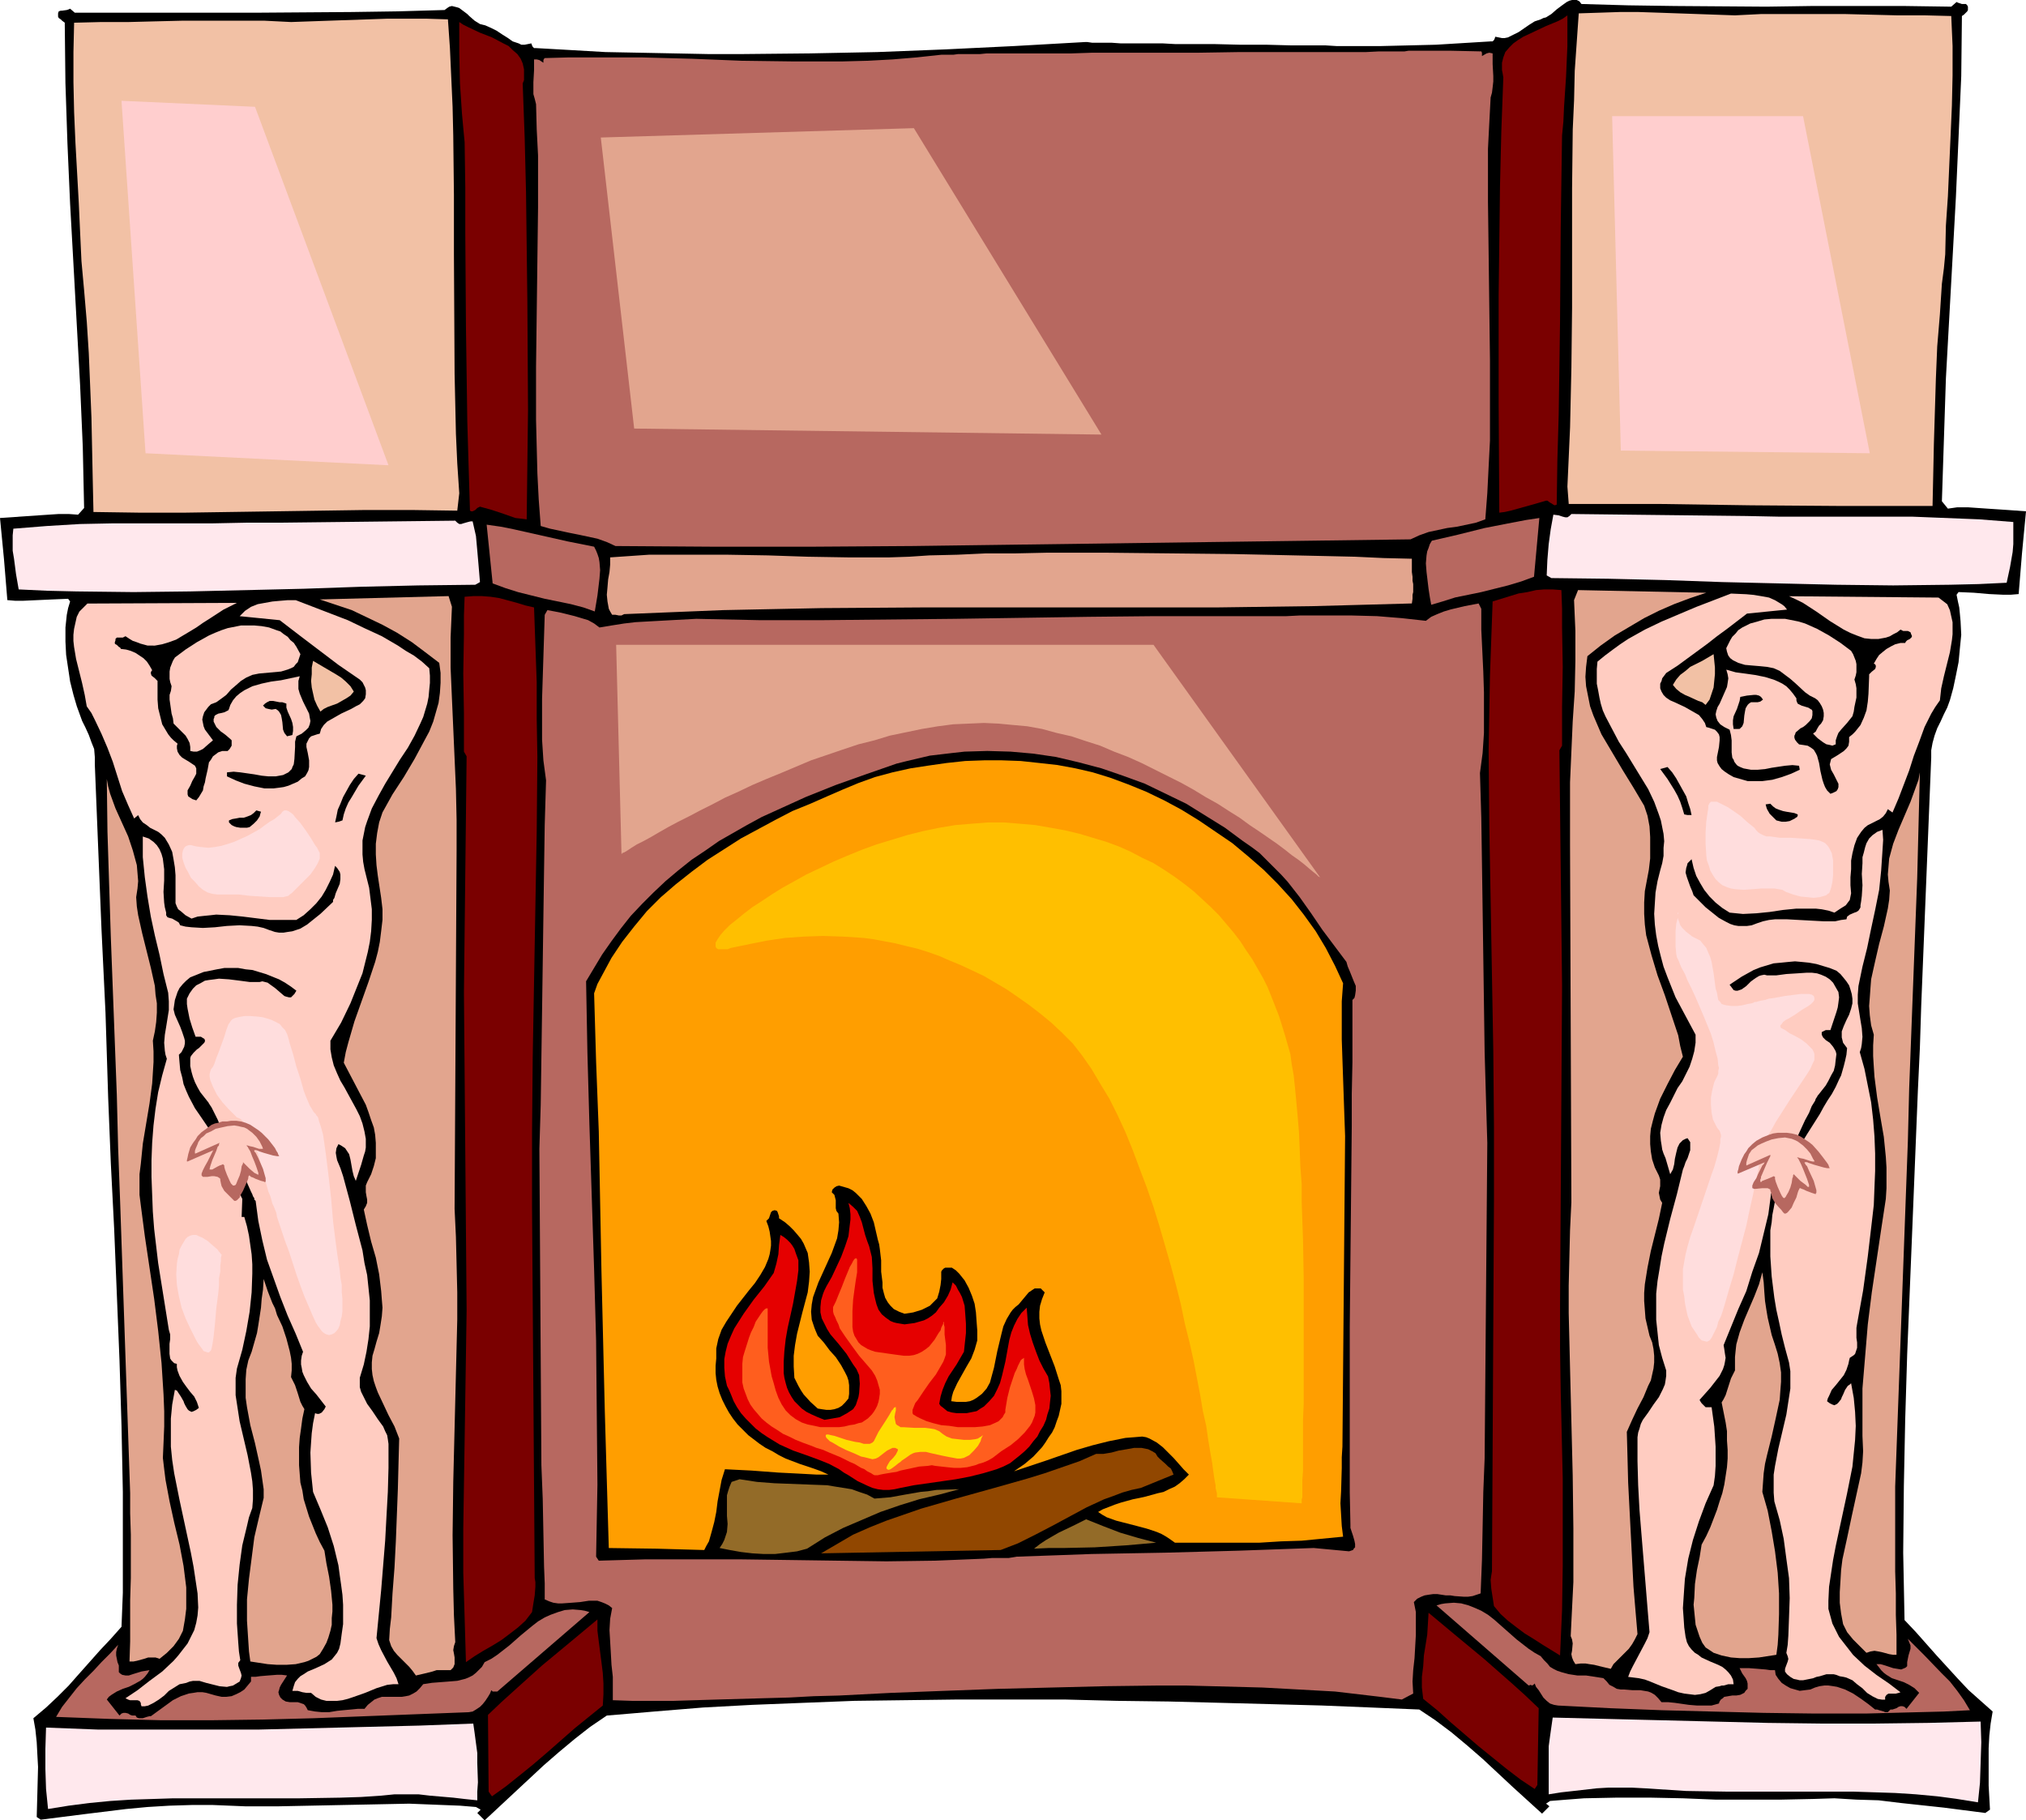 <?xml version="1.0" encoding="UTF-8" standalone="no"?>
<svg
   version="1.0"
   width="129.766mm"
   height="116.604mm"
   id="svg60"
   sodipodi:docname="Fireplace 09.wmf"
   xmlns:inkscape="http://www.inkscape.org/namespaces/inkscape"
   xmlns:sodipodi="http://sodipodi.sourceforge.net/DTD/sodipodi-0.dtd"
   xmlns="http://www.w3.org/2000/svg"
   xmlns:svg="http://www.w3.org/2000/svg">
  <sodipodi:namedview
     id="namedview60"
     pagecolor="#ffffff"
     bordercolor="#000000"
     borderopacity="0.25"
     inkscape:showpageshadow="2"
     inkscape:pageopacity="0.0"
     inkscape:pagecheckerboard="0"
     inkscape:deskcolor="#d1d1d1"
     inkscape:document-units="mm" />
  <defs
     id="defs1">
    <pattern
       id="WMFhbasepattern"
       patternUnits="userSpaceOnUse"
       width="6"
       height="6"
       x="0"
       y="0" />
  </defs>
  <path
     style="fill:#000000;fill-opacity:1;fill-rule:evenodd;stroke:none"
     d="m 146.894,415.337 -4.04,2.747 -3.717,2.909 -3.878,3.232 -3.717,3.232 -7.11,6.626 -7.11,6.626 -1.778,-1.778 0.808,-0.808 -1.131,-0.646 -3.878,-0.323 -4.202,-0.162 -8.08,-0.323 -7.918,0.162 -8.08,0.162 -15.837,0.323 h -7.757 l -7.918,-0.323 h -5.171 l -5.333,0.162 -5.333,0.323 -5.171,0.485 -10.504,1.293 -10.181,1.293 -0.97,-0.646 0.162,-5.98 0.162,-6.141 -0.162,-2.909 -0.162,-3.071 -0.323,-3.071 -0.485,-2.747 3.07,-2.586 2.747,-2.586 2.747,-2.747 2.424,-2.747 2.586,-2.909 2.586,-2.909 2.586,-2.747 2.586,-2.909 0.323,-8.242 v -8.242 -16.161 l -0.323,-15.999 -0.485,-15.838 -0.646,-15.999 -0.646,-15.838 -0.808,-15.838 -0.646,-15.999 -0.323,-10.343 -0.323,-10.181 -0.97,-20.201 -0.808,-19.878 -0.808,-20.04 v -1.778 l -0.162,-1.939 -0.646,-1.616 -0.646,-1.778 -0.808,-1.778 -0.808,-1.616 -0.646,-1.778 -0.646,-1.778 -0.808,-2.747 -0.808,-3.232 -0.485,-3.232 -0.485,-3.232 -0.162,-3.232 v -3.394 l 0.323,-3.071 0.323,-1.616 0.485,-1.616 -0.485,-0.646 -3.878,0.162 -3.555,0.162 -3.555,0.162 H 3.717 L 1.778,145.287 0.97,135.429 0,125.409 l 4.686,-0.323 4.686,-0.323 4.848,-0.323 h 2.424 l 2.262,0.162 1.454,-1.616 -0.323,-14.868 L 19.392,93.249 17.776,63.836 16.968,49.291 16.322,34.584 15.837,20.04 15.675,5.495 15.029,5.01 14.706,4.687 14.221,4.363 14.059,4.04 V 3.555 3.232 l 0.162,-0.485 0.485,-0.162 h 0.323 l 1.131,-0.162 0.485,-0.162 0.323,-0.162 1.131,0.97 H 29.411 51.874 63.024 L 85.163,2.909 96.313,2.747 107.625,2.424 l 0.646,-0.485 0.485,-0.323 0.646,-0.162 0.646,0.162 0.646,0.162 0.485,0.162 1.293,0.97 0.646,0.485 0.485,0.485 1.293,1.131 1.293,0.808 0.646,0.162 0.646,0.162 1.454,0.646 1.293,0.646 1.454,0.97 1.293,0.808 1.131,0.808 1.454,0.485 0.646,0.323 h 0.808 l 0.808,-0.162 0.808,-0.162 0.162,0.485 0.162,0.323 0.323,0.323 h 0.323 l 8.565,0.485 8.403,0.485 8.403,0.162 8.242,0.162 8.242,0.162 h 8.242 l 16.322,-0.162 16.322,-0.323 16.483,-0.646 16.645,-0.808 8.565,-0.485 8.565,-0.485 h 0.646 l 1.131,0.162 h 1.293 1.616 1.778 l 2.262,0.162 h 2.262 2.424 2.747 2.747 l 2.909,0.162 h 3.07 6.302 l 6.464,0.162 h 6.302 l 6.141,0.162 h 2.909 2.747 2.586 l 2.586,0.162 h 2.262 1.939 4.686 0.97 0.97 l 13.251,-0.323 13.251,-0.808 h 0.485 l 0.323,-0.323 0.162,-0.323 0.162,-0.485 0.808,0.162 0.808,0.162 h 0.646 l 0.808,-0.162 1.293,-0.646 1.293,-0.646 2.586,-1.778 1.293,-0.808 1.454,-0.485 0.646,-0.323 0.646,-0.162 1.293,-0.808 1.293,-1.131 1.293,-0.97 1.131,-0.808 0.646,-0.323 L 380.568,0 h 0.485 0.646 l 0.646,0.323 0.485,0.646 11.312,0.323 11.312,0.162 22.139,0.162 10.989,-0.162 h 22.462 l 11.312,0.162 1.293,-1.131 0.323,0.162 0.485,0.162 0.485,0.162 h 0.485 0.485 l 0.323,0.323 0.162,0.323 v 0.323 0.485 l -0.162,0.323 -0.485,0.485 -0.323,0.323 -0.485,0.323 -0.162,14.545 -0.646,14.706 -0.646,14.545 -0.808,14.706 -1.616,29.251 -0.485,14.868 -0.485,14.868 1.454,1.778 2.262,-0.323 h 2.586 l 4.686,0.323 4.848,0.323 4.525,0.323 -0.97,10.181 -0.808,9.858 -1.939,0.162 h -1.778 l -3.394,-0.162 -3.717,-0.323 -3.717,-0.162 -0.485,0.646 0.323,1.616 0.323,1.454 0.162,1.616 0.162,1.778 0.162,3.232 -0.323,3.232 -0.323,3.394 -0.646,3.232 -0.646,3.071 -0.808,2.909 -0.646,1.778 -0.808,1.616 -0.808,1.778 -0.808,1.616 -0.646,1.778 -0.485,1.778 -0.323,1.778 v 1.778 l -1.616,40.079 -0.808,20.04 -0.323,10.181 -0.485,10.343 -0.646,15.999 -0.646,15.999 -0.646,15.838 -0.646,15.838 -0.485,15.999 -0.323,15.999 -0.162,16.161 0.162,8.08 0.162,8.242 2.747,2.909 5.01,5.656 5.171,5.656 2.586,2.747 2.909,2.586 2.909,2.586 -0.485,2.909 -0.323,2.909 -0.162,3.071 v 3.071 5.98 l 0.323,5.818 -1.131,0.808 -10.019,-1.293 -10.504,-1.131 -5.333,-0.646 -5.333,-0.162 -5.333,-0.323 -5.171,0.162 -7.757,0.162 h -7.918 -7.918 l -7.918,-0.323 -7.918,-0.162 h -8.08 l -7.918,0.162 -4.202,0.323 -4.04,0.323 -0.97,0.646 0.808,0.646 -1.778,1.778 -3.555,-3.232 -3.555,-3.232 -7.272,-6.788 -3.717,-3.232 -3.878,-3.232 -3.878,-2.909 -3.878,-2.586 -11.635,-0.485 -11.958,-0.485 -12.12,-0.323 -12.282,-0.323 -12.605,-0.323 -12.605,-0.162 -12.766,-0.323 h -12.766 -12.766 l -12.605,0.162 -12.605,0.162 -12.443,0.485 -12.282,0.485 -11.958,0.646 -11.797,0.97 -5.656,0.485 z"
     id="path1" />
  <path
     style="fill:#b76860;fill-opacity:1;fill-rule:evenodd;stroke:none"
     d="m 339.36,411.458 2.747,-1.454 -0.162,-2.909 0.162,-2.747 0.323,-2.909 0.323,-5.656 v -2.747 -2.747 l -0.485,-2.424 0.808,-0.808 0.97,-0.485 0.808,-0.323 0.97,-0.162 1.131,-0.162 h 0.97 l 2.101,0.323 h 1.131 l 0.97,0.162 2.262,0.162 h 0.97 l 1.131,-0.162 0.97,-0.323 0.97,-0.323 0.162,-4.04 0.162,-4.04 0.162,-8.08 0.162,-8.404 0.323,-8.08 0.646,-76.441 -0.162,-5.333 -0.162,-5.495 -0.323,-11.151 -0.162,-11.474 -0.162,-11.474 -0.162,-11.474 -0.162,-11.313 -0.162,-10.989 -0.162,-5.495 -0.162,-5.333 0.646,-4.848 0.323,-4.848 v -5.01 -4.848 l -0.162,-5.01 -0.485,-10.181 v -5.01 l -0.646,-1.293 -3.394,0.646 -3.394,0.808 -1.616,0.485 -1.616,0.646 -1.454,0.646 -1.293,0.97 -2.909,-0.323 -2.909,-0.323 -5.979,-0.485 -6.141,-0.162 h -6.302 -6.302 l -3.232,0.162 h -3.07 -12.766 -15.998 l -15.998,0.162 -32.32,0.485 -15.998,0.162 -15.998,0.162 h -15.514 l -7.595,-0.162 -7.595,-0.162 -5.979,0.323 -5.818,0.323 -2.909,0.162 -2.747,0.323 -3.07,0.485 -2.909,0.485 -1.293,-0.97 -1.454,-0.808 -1.616,-0.485 -1.616,-0.485 -3.232,-0.808 -1.616,-0.323 -1.778,-0.323 -0.646,1.131 -0.323,10.181 -0.323,10.181 v 5.01 4.848 l 0.323,5.01 0.646,4.848 -0.162,5.333 -0.162,5.333 -0.162,10.989 -0.162,11.313 -0.162,11.474 -0.162,11.474 -0.162,11.313 -0.162,11.313 -0.162,5.333 -0.162,5.333 0.485,76.603 0.323,8.08 0.162,8.242 0.162,8.242 0.162,4.04 v 3.879 l 1.131,0.485 0.97,0.323 1.131,0.162 h 0.97 l 2.262,-0.162 2.101,-0.162 2.101,-0.323 h 0.97 1.131 l 0.97,0.323 0.808,0.323 0.97,0.485 0.808,0.646 -0.485,2.586 -0.162,2.747 0.162,2.747 0.162,2.747 0.162,2.909 0.323,2.909 v 2.747 2.909 l 4.686,0.162 h 10.019 l 5.171,-0.162 5.494,-0.162 5.656,-0.162 5.656,-0.162 5.979,-0.162 5.979,-0.323 6.141,-0.162 12.605,-0.646 12.766,-0.485 13.09,-0.485 13.09,-0.323 12.928,-0.323 12.928,-0.162 h 6.464 l 6.302,0.162 6.141,0.162 6.141,0.162 5.979,0.323 5.818,0.323 5.818,0.323 5.494,0.646 5.494,0.646 z"
     id="path2" />
  <path
     style="fill:#e2a58e;fill-opacity:1;fill-rule:evenodd;stroke:none"
     d="m 151.096,148.681 -0.646,0.323 h -0.646 l -0.808,-0.162 h -0.808 l -0.485,-0.808 -0.323,-0.646 -0.323,-1.778 -0.162,-1.616 0.162,-1.778 0.162,-1.939 0.323,-1.778 0.162,-1.778 v -1.778 l 4.686,-0.323 4.686,-0.323 h 9.534 9.696 l 9.534,0.162 9.696,0.323 9.858,0.162 h 9.858 l 4.848,-0.162 4.848,-0.323 6.787,-0.162 6.949,-0.323 h 7.11 l 7.434,-0.162 h 15.029 l 15.19,0.162 15.19,0.162 7.595,0.162 7.272,0.162 7.434,0.162 7.11,0.162 6.949,0.323 6.787,0.162 v 1.778 0.808 0.646 l 0.162,1.131 v 0.97 l 0.162,0.808 v 1.939 l -0.162,0.646 v 0.97 l -0.162,1.131 -11.797,0.323 -11.958,0.323 -23.755,0.323 h -23.917 -47.51 l -23.917,0.162 -23.917,0.485 -11.958,0.485 z"
     id="path3" />
  <path
     style="fill:#000000;fill-opacity:1;fill-rule:evenodd;stroke:none"
     d="m 318.028,374.773 -9.05,0.323 -9.05,0.323 -17.776,0.485 -17.938,0.323 -8.888,0.323 -9.211,0.323 -0.97,0.162 -0.97,0.162 h -4.04 l -1.939,0.162 -11.797,0.485 -11.797,0.162 -11.958,-0.162 -11.635,-0.162 -11.797,-0.162 h -11.474 -11.474 l -5.656,0.162 -5.656,0.162 -0.646,-0.97 0.323,-17.454 -0.162,-17.454 -0.162,-17.454 -0.485,-17.292 -1.131,-34.908 -0.485,-17.454 -0.323,-17.292 1.939,-3.232 1.939,-3.232 2.262,-3.232 2.262,-3.071 2.424,-3.071 2.747,-2.909 2.747,-2.747 2.909,-2.747 3.07,-2.586 3.232,-2.586 3.394,-2.263 3.232,-2.263 3.394,-1.939 3.394,-1.939 3.555,-1.939 7.11,-3.232 3.555,-1.616 7.272,-2.909 7.272,-2.586 7.434,-2.586 2.586,-0.646 2.747,-0.646 2.747,-0.646 5.494,-0.646 2.909,-0.323 5.494,-0.162 5.656,0.162 5.494,0.485 5.494,0.808 5.494,1.293 5.494,1.454 5.171,1.778 5.333,1.939 5.01,2.424 5.01,2.424 4.686,2.909 4.686,2.909 4.363,3.232 2.101,1.454 1.939,1.454 1.778,1.778 1.616,1.616 1.778,1.778 1.616,1.778 2.909,3.717 2.747,3.879 2.747,4.04 2.909,3.879 2.909,3.879 0.323,1.131 0.485,1.131 0.97,2.424 0.485,1.131 v 1.131 l -0.162,1.131 -0.162,0.646 -0.485,0.485 v 7.434 7.596 l -0.162,7.757 v 7.757 l -0.162,16.161 -0.162,16.161 -0.162,16.323 v 16.323 15.999 7.757 l 0.162,7.757 v 0.808 l 0.323,0.97 0.323,0.97 0.323,1.131 0.162,0.808 v 0.808 l -0.323,0.323 -0.162,0.323 -0.485,0.162 -0.485,0.162 z"
     id="path4" />
  <path
     style="fill:#ff9e00;fill-opacity:1;fill-rule:evenodd;stroke:none"
     d="m 284.416,373.48 -1.131,-0.808 -0.97,-0.646 -1.131,-0.646 -1.131,-0.485 -2.424,-0.808 -2.424,-0.646 -5.01,-1.293 -2.262,-0.808 -1.131,-0.646 -0.97,-0.646 1.131,-0.646 2.909,-1.131 1.454,-0.485 2.909,-0.808 1.616,-0.323 1.454,-0.323 2.909,-0.808 1.454,-0.323 1.293,-0.646 1.454,-0.646 1.131,-0.808 1.131,-0.97 1.131,-1.131 -1.293,-1.293 -1.131,-1.293 -1.293,-1.454 -1.293,-1.293 -1.293,-1.293 -1.454,-1.131 -1.778,-0.97 -0.808,-0.323 -0.97,-0.162 -1.939,0.162 -2.101,0.162 -4.04,0.808 -3.878,0.97 -3.878,1.131 -7.434,2.586 -7.757,2.586 2.586,-1.778 2.101,-1.778 2.101,-2.263 0.808,-1.131 0.808,-1.293 0.808,-1.131 0.646,-1.293 0.485,-1.454 0.485,-1.293 0.323,-1.454 0.323,-1.454 v -1.454 -1.616 l -0.162,-1.454 -0.485,-1.454 -0.97,-3.071 -1.131,-2.909 -1.131,-2.909 -0.97,-2.909 -0.323,-1.454 -0.162,-1.454 v -1.616 l 0.162,-1.454 0.485,-1.616 0.646,-1.616 -0.646,-0.646 -0.323,-0.323 h -0.646 -0.323 -0.485 l -0.485,0.323 -0.97,0.646 -1.616,1.939 -0.808,0.97 -0.808,0.646 -0.646,0.646 -0.485,0.646 -0.97,1.616 -0.808,1.778 -0.485,1.939 -0.97,4.04 -0.808,4.04 -0.485,1.778 -0.485,1.778 -0.808,1.454 -1.131,1.293 -0.646,0.485 -0.646,0.485 -0.808,0.485 -0.808,0.323 -0.97,0.162 h -1.131 -1.131 l -1.293,-0.162 0.162,-1.131 0.323,-1.131 0.97,-2.101 2.262,-4.04 1.131,-1.939 0.808,-2.101 0.323,-1.131 0.323,-1.131 v -1.131 -1.293 l -0.162,-2.101 -0.162,-2.263 -0.323,-2.101 -0.646,-1.939 -0.808,-1.939 -0.97,-1.778 -0.646,-0.808 -0.646,-0.808 -0.808,-0.808 -0.97,-0.646 h -1.616 l -0.323,0.162 -0.162,0.162 -0.323,0.323 -0.162,0.323 v 1.778 l -0.162,1.454 -0.323,1.616 -0.485,1.616 -0.97,0.97 -0.808,0.808 -0.97,0.485 -0.97,0.485 -2.101,0.646 -2.101,0.323 -1.293,-0.485 -1.293,-0.646 -0.808,-0.808 -0.646,-0.808 -0.646,-1.131 -0.323,-1.131 -0.323,-1.293 v -1.293 l -0.323,-2.586 v -2.747 l -0.323,-2.747 -0.162,-1.131 -0.323,-1.131 -0.485,-2.101 -0.485,-2.101 -0.808,-2.101 -0.97,-1.778 -1.131,-1.778 -0.808,-0.808 -0.646,-0.646 -0.808,-0.646 -0.97,-0.485 -1.131,-0.323 -1.131,-0.323 -0.646,0.162 -0.485,0.323 -0.485,0.485 -0.162,0.646 0.646,0.646 0.162,0.646 0.162,0.646 v 0.646 1.293 l 0.162,0.646 0.485,0.646 0.162,2.101 -0.162,1.939 -0.323,1.939 -0.646,1.778 -0.646,1.778 -0.808,1.778 -1.616,3.555 -0.808,1.778 -0.646,1.778 -0.646,1.778 -0.323,1.778 -0.162,1.778 0.162,1.939 0.323,0.97 0.323,0.97 0.323,0.808 0.485,1.131 1.454,1.616 1.454,1.939 1.454,1.616 1.293,1.939 0.97,1.778 0.485,0.97 0.323,0.97 0.162,1.131 v 0.97 1.131 l -0.162,1.131 -0.808,0.97 -0.808,0.808 -0.808,0.485 -0.97,0.323 -0.97,0.162 h -0.97 l -1.131,-0.162 -0.97,-0.162 -1.778,-1.616 -1.616,-1.778 -0.646,-0.97 -0.646,-1.131 -0.485,-0.97 -0.485,-0.97 -0.162,-2.747 v -2.586 l 0.323,-2.586 0.485,-2.747 1.293,-5.172 0.646,-2.424 0.646,-2.424 0.323,-2.586 0.162,-2.424 -0.162,-2.263 -0.162,-1.131 -0.162,-1.131 -0.485,-1.131 -0.485,-1.131 -0.646,-1.131 -0.808,-0.97 -0.97,-1.131 -0.97,-0.97 -1.131,-0.97 -1.454,-0.97 v -0.485 l -0.162,-0.485 -0.162,-0.485 -0.162,-0.323 -0.485,-0.162 h -0.162 l -0.485,0.162 -0.323,0.323 -0.162,0.485 -0.162,0.485 -0.162,0.485 -0.323,0.323 -0.323,0.323 0.485,1.293 0.323,1.293 0.162,1.131 0.162,1.131 v 1.131 l -0.162,1.131 -0.162,0.97 -0.323,1.131 -0.808,1.939 -1.131,1.939 -1.293,1.939 -1.454,1.778 -2.909,3.717 -1.293,1.939 -1.293,1.939 -1.131,1.939 -0.808,2.263 -0.485,2.263 v 1.293 1.131 l -0.162,1.778 v 1.778 l 0.162,1.616 0.323,1.616 0.485,1.616 0.646,1.616 0.808,1.616 0.808,1.454 0.97,1.454 1.131,1.454 1.293,1.293 1.293,1.293 2.747,2.101 1.454,0.97 1.616,0.808 1.616,0.97 1.616,0.808 3.394,1.293 3.394,1.131 1.778,0.646 1.778,0.808 h -2.909 l -2.909,-0.162 -3.07,-0.162 -3.232,-0.162 -6.464,-0.485 -6.464,-0.323 -0.808,2.586 -0.485,2.586 -0.485,2.586 -0.323,2.586 -0.485,2.424 -0.646,2.424 -0.646,2.263 -0.646,1.131 -0.485,0.97 -11.474,-0.323 -11.635,-0.162 -0.485,-16.484 -0.485,-16.807 -0.808,-33.776 -0.646,-33.776 -0.646,-16.807 -0.485,-16.646 0.808,-2.263 1.131,-2.101 1.131,-2.101 1.131,-2.101 1.293,-1.939 1.293,-1.939 2.909,-3.717 3.07,-3.717 3.394,-3.394 3.555,-3.071 3.878,-3.071 3.878,-2.909 4.04,-2.586 4.04,-2.586 4.202,-2.263 4.202,-2.263 4.04,-2.101 4.363,-1.778 4.04,-1.778 3.717,-1.616 3.878,-1.616 4.04,-1.454 4.202,-1.131 4.363,-0.97 4.202,-0.646 4.525,-0.646 4.525,-0.485 4.525,-0.162 h 4.363 l 4.525,0.162 4.525,0.485 4.363,0.485 4.363,0.808 4.202,0.97 4.202,1.293 4.363,1.616 4.363,1.778 4.363,2.101 4.202,2.263 4.202,2.586 4.04,2.747 4.04,2.747 3.878,3.232 3.717,3.232 3.394,3.394 3.394,3.717 2.909,3.717 2.909,4.04 2.424,4.04 2.262,4.363 0.97,2.101 0.97,2.101 -0.323,4.363 v 4.525 4.687 l 0.162,4.848 0.162,4.687 0.162,4.687 0.162,4.687 0.162,4.525 -0.646,75.149 -0.162,2.586 v 2.586 l -0.162,5.656 -0.162,2.909 0.162,2.747 0.162,2.747 0.323,2.586 -5.01,0.485 -5.01,0.485 -5.01,0.162 -5.171,0.323 h -10.342 -10.181 z"
     id="path5" />
  <path
     style="fill:#914700;fill-opacity:1;fill-rule:evenodd;stroke:none"
     d="m 276.174,360.228 -2.262,0.485 -2.262,0.646 -2.101,0.808 -2.262,0.808 -4.202,1.939 -4.202,2.263 -4.202,2.263 -4.04,2.101 -4.202,2.101 -2.101,0.808 -2.101,0.808 -43.47,0.808 3.878,-2.263 3.878,-2.263 4.04,-1.778 4.04,-1.616 4.202,-1.454 4.202,-1.454 8.403,-2.424 8.726,-2.424 8.565,-2.424 4.202,-1.293 4.202,-1.454 4.202,-1.454 4.04,-1.778 h 1.778 l 1.939,-0.323 1.778,-0.485 1.939,-0.323 1.778,-0.323 h 1.778 l 0.808,0.162 0.808,0.162 0.97,0.485 0.808,0.485 0.485,0.808 0.646,0.646 1.293,1.131 0.646,0.646 0.646,0.485 0.323,0.646 0.323,0.808 z"
     id="path6" />
  <path
     style="fill:#936b28;fill-opacity:1;fill-rule:evenodd;stroke:none"
     d="m 250.318,374.935 1.454,-1.131 1.454,-0.97 3.07,-1.778 3.394,-1.616 3.232,-1.616 4.04,1.616 4.202,1.616 4.363,1.293 4.363,1.131 -3.555,0.323 -3.717,0.323 -7.595,0.485 -7.434,0.162 h -3.717 z"
     id="path7" />
  <path
     style="fill:#e50000;fill-opacity:1;fill-rule:evenodd;stroke:none"
     d="m 244.501,354.248 -1.616,0.808 -1.616,0.646 -3.232,0.97 -3.232,0.808 -3.394,0.646 -3.394,0.485 -3.394,0.485 -3.394,0.485 -3.232,0.646 -1.454,0.323 -1.293,0.162 h -1.454 l -1.293,-0.162 -1.293,-0.323 -1.131,-0.485 -2.424,-1.131 -2.262,-1.454 -1.131,-0.646 -1.131,-0.808 -2.424,-1.293 -2.424,-0.97 -3.07,-1.131 -3.232,-1.131 -3.232,-1.454 -2.909,-1.778 -1.454,-0.97 -1.454,-1.131 -1.131,-1.131 -1.293,-1.293 -1.131,-1.293 -0.97,-1.454 -0.808,-1.454 -0.646,-1.616 -0.485,-1.131 -0.485,-0.97 -0.485,-2.263 -0.162,-2.101 v -2.101 l 0.323,-1.778 0.485,-1.939 0.808,-1.939 0.808,-1.778 1.131,-1.778 1.131,-1.778 2.424,-3.394 2.586,-3.232 2.262,-3.232 0.646,-2.263 0.485,-2.263 0.162,-2.263 0.323,-2.424 0.808,0.485 0.808,0.646 0.808,0.808 0.485,0.646 0.485,0.808 0.323,0.97 0.646,1.778 v 2.424 l -0.323,2.586 -0.485,2.747 -0.485,2.747 -0.646,2.909 -0.646,2.909 -0.485,2.747 -0.323,2.909 -0.162,2.586 v 2.747 l 0.162,1.131 0.323,1.293 0.323,1.131 0.485,1.131 0.646,1.131 0.646,0.97 0.808,0.808 0.97,0.97 1.131,0.808 1.293,0.646 1.454,0.646 1.616,0.646 1.939,-0.323 1.778,-0.323 1.778,-0.97 1.454,-0.97 0.646,-0.97 0.323,-0.97 0.323,-0.97 0.162,-0.97 0.162,-2.263 -0.162,-2.101 -0.646,-1.454 -0.808,-1.131 -1.616,-2.586 -1.939,-2.424 -1.939,-2.263 -0.808,-1.293 -0.646,-1.293 -0.646,-1.293 -0.323,-1.454 v -1.293 l 0.162,-1.616 0.485,-1.616 0.323,-0.808 0.485,-0.97 1.293,-2.263 1.131,-2.424 1.131,-2.424 0.97,-2.586 0.808,-2.424 0.323,-2.747 0.162,-1.293 v -1.293 l -0.162,-1.454 -0.323,-1.293 1.131,0.97 0.97,0.97 0.646,1.454 0.485,1.293 0.808,3.071 0.485,1.454 0.485,1.293 0.323,1.293 0.323,1.293 0.162,2.747 v 1.454 1.616 l 0.323,2.909 0.323,1.454 0.323,1.293 0.485,1.293 0.808,1.131 0.97,0.808 1.131,0.808 0.808,0.323 0.646,0.162 0.97,0.162 0.97,0.162 2.424,-0.323 1.131,-0.323 1.131,-0.323 0.97,-0.485 0.97,-0.646 0.97,-0.808 0.808,-1.131 1.131,-1.293 0.97,-1.616 0.646,-1.454 0.485,-1.778 0.808,0.808 0.485,0.97 0.485,0.808 0.485,0.97 0.646,2.101 0.162,2.101 0.162,2.263 v 2.263 l -0.485,4.525 -1.778,3.071 -1.939,2.909 -0.808,1.616 -0.646,1.616 -0.485,1.616 -0.323,1.778 0.323,0.485 0.646,0.485 0.97,0.808 1.131,0.323 1.131,0.162 h 1.131 1.293 l 2.424,-0.485 0.97,-0.646 0.808,-0.485 1.293,-1.293 1.131,-1.293 0.808,-1.616 0.646,-1.454 0.485,-1.778 0.808,-3.394 0.646,-3.555 0.323,-1.778 0.485,-1.778 0.646,-1.616 0.808,-1.616 0.97,-1.454 1.293,-1.293 0.162,2.101 0.162,2.101 0.485,2.101 0.646,2.101 0.808,2.263 0.808,2.101 0.97,1.939 1.131,1.939 0.323,1.616 0.162,1.616 0.162,1.454 -0.162,1.454 -0.162,1.616 -0.485,1.454 -0.323,1.293 -0.646,1.454 -0.808,1.293 -0.646,1.293 -0.97,1.131 -0.97,1.293 -1.131,1.131 -1.131,0.97 z"
     id="path8" />
  <path
     style="fill:#936b28;fill-opacity:1;fill-rule:evenodd;stroke:none"
     d="m 195.374,374.935 -2.424,0.646 -2.586,0.323 -2.747,0.323 h -2.747 l -2.747,-0.162 -2.747,-0.323 -2.747,-0.485 -2.424,-0.485 0.646,-0.97 0.485,-0.97 0.323,-0.97 0.323,-0.97 0.162,-1.939 -0.162,-1.939 v -1.939 -2.101 -0.97 l 0.323,-1.131 0.323,-0.97 0.485,-1.131 1.939,-0.646 2.101,0.323 2.101,0.323 4.202,0.323 4.202,0.162 4.202,0.162 4.363,0.162 1.939,0.323 4.04,0.646 1.778,0.646 1.939,0.646 1.778,0.97 1.939,-0.162 1.939,-0.162 3.555,-0.646 3.717,-0.646 1.778,-0.162 2.101,-0.323 5.494,-0.162 -4.848,1.293 -4.848,1.131 -4.686,1.454 -4.686,1.616 -4.525,1.939 -4.525,1.939 -4.363,2.263 z"
     id="path9" />
  <path
     style="fill:#7a0000;fill-opacity:1;fill-rule:evenodd;stroke:none"
     d="m 145.925,412.913 -3.394,2.747 -3.394,2.747 -6.626,5.818 -3.394,2.909 -3.394,2.747 -3.232,2.586 -3.394,2.424 -0.808,-1.131 -0.162,-18.585 3.232,-3.071 3.394,-3.071 6.464,-5.818 6.626,-5.495 6.787,-5.656 v 2.747 l 0.323,2.586 0.646,5.01 0.323,2.586 0.162,2.586 v 2.586 z"
     id="path10" />
  <path
     style="fill:#b76860;fill-opacity:1;fill-rule:evenodd;stroke:none"
     d="m 120.392,409.519 h -0.808 -0.323 l -0.323,-0.323 -0.323,0.808 -0.485,0.808 -0.646,0.97 -0.646,0.808 -0.646,0.646 -0.97,0.646 -0.808,0.485 -0.97,0.162 -12.605,0.485 -12.443,0.485 -12.443,0.485 -12.282,0.323 -12.443,0.162 H 38.946 L 26.341,416.145 l -12.766,-0.485 1.454,-2.424 1.778,-2.263 1.778,-2.263 1.939,-2.101 2.101,-2.101 1.939,-2.101 2.101,-2.101 1.939,-2.101 -0.323,0.97 -0.162,0.808 v 0.808 l 0.162,0.808 0.162,0.808 0.323,0.808 v 0.808 0.808 l 0.323,0.323 0.485,0.323 0.808,0.162 h 0.808 l 0.97,-0.323 2.101,-0.646 0.97,-0.162 0.97,-0.162 -0.485,0.808 -0.646,0.808 -0.485,0.485 -0.646,0.485 -1.454,0.808 -1.293,0.646 -1.454,0.485 -1.454,0.646 -1.293,0.808 -0.646,0.485 -0.485,0.646 3.07,3.879 0.485,-0.485 0.485,-0.162 h 0.485 l 0.646,0.162 0.485,0.323 0.485,0.162 h 0.485 0.323 l 0.323,0.485 0.485,0.162 h 0.485 0.485 l 0.97,-0.323 0.646,-0.162 h 0.323 l 3.555,-2.586 1.778,-1.293 1.939,-0.97 1.939,-0.646 1.131,-0.162 0.97,-0.162 h 1.131 l 0.97,0.162 1.131,0.323 1.131,0.323 1.454,0.323 h 1.131 l 1.293,-0.162 1.131,-0.485 0.97,-0.485 0.97,-0.646 0.808,-0.97 0.808,-0.97 v -1.131 h 1.131 l 1.131,-0.162 1.939,-0.162 2.101,-0.162 h 1.131 l 1.293,0.162 -1.454,2.263 -0.323,0.646 -0.162,0.646 -0.162,0.485 0.162,0.646 0.323,0.646 0.485,0.485 0.808,0.485 0.97,0.162 h 0.97 0.97 l 0.97,0.323 0.485,0.162 0.323,0.323 0.323,0.485 0.323,0.646 1.778,0.323 1.616,0.162 h 1.778 l 1.939,-0.323 1.616,-0.162 1.778,-0.162 1.616,-0.162 H 88.234 l 0.808,-0.97 0.808,-0.646 0.808,-0.646 0.808,-0.323 0.97,-0.323 h 0.97 1.939 1.939 l 0.97,-0.162 0.808,-0.162 0.97,-0.485 0.808,-0.485 0.808,-0.808 0.808,-0.97 2.101,-0.323 2.101,-0.162 2.101,-0.162 1.939,-0.162 1.939,-0.485 0.808,-0.323 0.97,-0.485 0.808,-0.646 0.646,-0.646 0.808,-0.808 0.646,-1.131 1.616,-0.808 1.454,-0.97 1.454,-1.131 1.454,-1.131 2.747,-2.424 2.747,-2.263 1.454,-1.131 1.616,-0.97 1.454,-0.646 1.778,-0.646 1.616,-0.485 1.939,-0.162 1.939,0.162 0.97,0.162 1.131,0.323 z"
     id="path11" />
  <path
     style="fill:#b76860;fill-opacity:1;fill-rule:evenodd;stroke:none"
     d="m 143.985,148.034 -2.747,-0.97 -3.07,-0.808 -6.302,-1.293 -3.232,-0.808 -3.232,-0.808 -3.07,-0.97 -3.07,-1.131 -1.454,-14.222 v 0 l 3.394,0.485 3.232,0.646 6.464,1.454 6.464,1.454 6.464,1.293 0.485,0.97 0.323,0.808 0.323,0.97 0.162,0.97 0.162,1.939 -0.162,2.101 -0.485,4.04 -0.323,1.939 z"
     id="path12" />
  <path
     style="fill:#7a0000;fill-opacity:1;fill-rule:evenodd;stroke:none"
     d="m 128.795,390.287 -1.616,2.101 -1.778,1.616 -2.101,1.616 -1.939,1.454 -2.101,1.293 -2.262,1.293 -2.101,1.293 -2.101,1.454 -0.323,-10.989 -0.323,-10.666 v -10.666 l 0.162,-10.505 0.323,-21.009 0.162,-10.505 0.162,-10.828 -0.646,-76.926 0.646,-57.21 -0.646,-1.131 v -4.525 -4.687 l -0.162,-9.697 0.162,-9.535 v -4.525 l 0.162,-4.525 2.101,-0.162 h 2.101 l 2.101,0.162 2.101,0.323 4.202,1.131 2.101,0.646 2.101,0.485 0.323,9.05 0.323,9.05 v 8.889 l 0.162,9.212 -0.162,18.1 -0.323,18.262 -0.323,18.1 -0.323,18.262 -0.162,18.262 v 18.1 l 0.646,89.693 0.162,0.97 v 1.131 l -0.162,2.101 -0.323,1.939 z"
     id="path13" />
  <path
     style="fill:#7a0000;fill-opacity:1;fill-rule:evenodd;stroke:none"
     d="m 127.502,125.732 -1.293,-0.162 -1.454,-0.162 -2.747,-0.97 -2.909,-0.97 -2.909,-0.808 -0.323,0.162 -0.323,0.162 -0.485,0.485 -0.646,0.323 h -0.323 l -0.323,-0.162 -0.323,-10.666 -0.323,-10.989 -0.162,-11.313 -0.162,-11.313 -0.162,-22.787 v -11.151 l -0.162,-10.989 -0.323,-3.394 -0.323,-3.555 -0.485,-7.272 -0.162,-7.434 V 5.333 l 0.97,0.646 1.293,0.646 2.747,1.293 2.909,1.131 2.747,1.454 1.293,0.646 0.97,0.97 1.131,0.97 0.808,1.131 0.485,1.131 0.323,1.454 v 0.808 0.808 0.97 l -0.323,0.808 0.485,13.252 0.323,13.09 0.323,26.342 0.162,26.342 z"
     id="path14" />
  <path
     style="fill:#ffe8ed;fill-opacity:1;fill-rule:evenodd;stroke:none"
     d="m 115.544,435.861 -3.07,-0.323 -2.747,-0.323 -5.656,-0.485 -2.747,-0.323 h -2.909 -2.909 l -3.232,0.323 -4.848,0.323 -5.01,0.162 -10.019,0.162 H 62.216 52.035 41.854 l -5.01,0.162 -5.171,0.162 -5.01,0.323 -5.01,0.485 -5.01,0.646 -5.01,0.808 -0.485,-4.848 -0.162,-4.848 v -4.848 l 0.162,-5.172 12.605,0.485 h 12.766 12.928 13.09 l 26.018,-0.646 13.09,-0.323 12.928,-0.485 0.323,2.263 0.323,2.424 0.323,2.424 v 2.424 l 0.162,4.687 -0.162,2.263 z"
     id="path15" />
  <path
     style="fill:#e2a58e;fill-opacity:1;fill-rule:evenodd;stroke:none"
     d="m 109.08,404.347 h -1.131 -1.131 -1.131 l -0.97,0.323 -1.939,0.485 -2.101,0.485 -0.808,-1.131 -0.808,-0.97 -0.97,-0.97 -0.97,-0.97 -0.97,-0.97 -0.808,-0.97 -0.646,-1.131 -0.485,-1.454 0.162,-2.747 0.323,-2.747 0.323,-5.818 0.485,-6.303 0.323,-6.303 0.485,-12.606 0.162,-6.303 0.162,-5.98 -1.131,-2.909 -1.454,-2.747 -1.293,-2.747 -1.293,-2.747 -0.485,-1.293 -0.485,-1.454 -0.323,-1.454 -0.162,-1.454 v -1.616 l 0.162,-1.616 0.485,-1.616 0.485,-1.778 0.646,-2.101 0.323,-1.939 0.323,-2.101 0.162,-2.101 -0.162,-1.939 -0.162,-2.101 -0.485,-4.04 -0.808,-4.04 -1.131,-3.879 -0.97,-4.04 -0.808,-3.717 0.485,-0.808 0.323,-0.808 v -0.808 l -0.162,-0.808 -0.162,-0.97 v -0.808 -0.808 l 0.323,-0.808 0.97,-1.939 0.646,-1.939 0.485,-1.939 v -1.939 -1.778 l -0.162,-1.939 -0.323,-1.778 -0.646,-1.778 -0.646,-1.939 -0.646,-1.778 -1.778,-3.394 -1.778,-3.394 -1.778,-3.394 0.485,-2.586 0.646,-2.424 1.454,-5.01 3.394,-9.535 1.616,-4.848 0.646,-2.424 0.485,-2.424 0.323,-2.586 0.323,-2.747 v -2.586 l -0.323,-2.747 -0.808,-5.333 -0.323,-2.586 -0.162,-2.586 v -2.586 l 0.323,-2.586 0.485,-2.586 0.808,-2.424 2.424,-4.363 2.747,-4.202 2.586,-4.363 2.424,-4.525 1.131,-2.101 0.97,-2.424 0.646,-2.263 0.646,-2.263 0.323,-2.424 0.162,-2.424 v -2.424 l -0.323,-2.424 -3.394,-2.586 -3.232,-2.424 -3.555,-2.263 -3.555,-1.939 -3.717,-1.778 -3.717,-1.778 -3.878,-1.293 -3.878,-1.293 31.189,-0.808 0.808,2.586 -0.323,7.434 v 7.272 l 0.323,7.434 0.323,7.272 0.646,14.706 0.162,7.434 v 7.434 l -0.485,86.784 0.323,6.788 0.162,6.626 0.162,6.788 v 6.626 l -0.323,13.09 -0.323,13.09 -0.323,13.09 -0.162,12.929 0.162,12.929 0.162,6.464 0.323,6.464 -0.323,0.97 -0.162,0.97 0.162,0.808 0.162,0.97 v 0.808 0.808 l -0.323,0.808 z"
     id="path16" />
  <path
     style="fill:#ffe8ed;fill-opacity:1;fill-rule:evenodd;stroke:none"
     d="m 115.059,141.57 -13.898,0.162 -13.736,0.323 -13.898,0.485 -13.736,0.323 -13.736,0.323 -13.736,0.162 -13.898,-0.162 -6.949,-0.162 -6.949,-0.323 -0.646,-3.717 -0.485,-3.717 -0.323,-1.939 v -1.939 -1.778 l 0.162,-1.616 8.08,-0.646 8.08,-0.485 8.08,-0.162 h 8.08 15.998 l 8.08,-0.162 h 8.08 l 42.501,-0.485 v 0 l 0.485,0.485 0.485,0.323 h 0.485 l 0.485,-0.162 1.131,-0.323 0.646,-0.162 h 0.485 l 0.808,3.555 0.323,3.555 0.323,3.717 0.323,3.879 z"
     id="path17" />
  <path
     style="fill:#f2c1a5;fill-opacity:1;fill-rule:evenodd;stroke:none"
     d="M 110.696,123.631 99.545,123.47 H 88.557 l -21.978,0.323 -21.816,0.323 H 33.774 l -11.15,-0.162 -0.162,-7.272 -0.162,-7.757 -0.162,-7.757 -0.323,-7.919 -0.323,-7.757 -0.485,-7.596 -0.646,-7.596 -0.323,-3.555 -0.323,-3.555 -0.323,-6.949 -0.323,-7.111 -0.808,-14.545 -0.323,-7.434 -0.162,-7.272 v -7.272 l 0.162,-7.111 6.464,-0.162 h 6.626 L 37.491,5.172 44.117,5.01 h 6.787 6.464 6.626 L 70.458,5.333 79.669,5.01 89.041,4.687 93.728,4.525 h 4.686 4.848 l 5.171,0.162 0.485,6.949 0.323,7.111 0.323,7.111 0.162,6.949 0.162,14.383 v 14.383 l 0.162,28.928 0.323,14.545 0.323,7.111 0.485,7.272 z"
     id="path18" />
  <path
     style="fill:#ffccc1;fill-opacity:1;fill-rule:evenodd;stroke:none"
     d="m 88.718,212.355 0.646,2.586 0.323,2.586 0.323,2.586 v 2.586 l -0.162,2.747 -0.323,2.586 -0.485,2.424 -0.646,2.586 -0.646,2.586 -0.97,2.424 -0.97,2.424 -0.97,2.424 -2.262,4.687 -2.586,4.363 v 2.101 l 0.323,1.939 0.485,1.939 0.808,1.939 0.808,1.778 0.97,1.616 0.97,1.778 0.97,1.778 0.97,1.778 0.808,1.616 0.646,1.778 0.485,1.939 0.323,1.778 v 2.101 l -0.162,0.97 -0.323,0.97 -0.323,1.131 -0.323,1.131 -1.293,3.879 -0.485,-1.131 -0.323,-1.293 -0.485,-2.747 -0.323,-1.293 -0.646,-0.97 -0.323,-0.485 -0.485,-0.323 -0.485,-0.323 -0.646,-0.323 -0.485,0.97 -0.162,1.131 0.162,0.97 0.162,0.808 0.808,1.939 0.323,0.97 0.323,0.97 1.616,5.98 1.454,5.818 1.616,6.141 0.485,3.071 0.646,2.909 0.323,3.071 0.323,3.071 v 3.232 3.071 l -0.323,3.071 -0.485,3.071 -0.646,3.071 -0.97,3.232 v 1.131 1.131 l 0.323,1.131 0.485,0.97 0.97,1.939 1.293,1.778 1.293,1.939 1.293,1.778 0.485,1.131 0.485,0.97 0.162,0.97 0.162,1.131 v 5.818 l -0.162,5.818 -0.323,5.818 -0.323,5.98 -0.97,11.959 -1.131,11.636 0.485,1.454 0.646,1.454 1.454,2.747 1.616,2.747 0.646,1.293 0.485,1.454 h -1.293 l -1.454,0.162 -2.586,0.808 -2.747,1.131 -2.747,0.97 -1.454,0.485 -1.293,0.323 -1.293,0.162 h -1.293 -1.293 l -1.293,-0.323 -1.293,-0.646 -1.131,-0.97 h -0.485 -0.646 l -0.97,-0.162 -1.131,-0.323 h -0.646 -0.646 l 0.323,-1.131 0.323,-0.97 0.646,-0.808 0.646,-0.646 0.808,-0.485 0.97,-0.646 1.939,-0.808 2.101,-0.97 1.778,-1.131 0.646,-0.808 0.646,-0.808 0.485,-0.97 0.323,-1.293 0.323,-2.424 0.323,-2.263 v -2.424 -2.263 l -0.162,-2.424 -0.323,-2.424 -0.323,-2.263 -0.323,-2.424 -1.131,-4.687 -1.454,-4.525 -1.778,-4.363 -1.778,-4.202 -0.485,-4.687 -0.162,-4.848 0.162,-2.424 0.162,-2.263 0.323,-2.424 0.485,-2.424 0.485,0.162 h 0.485 l 0.323,-0.162 0.323,-0.162 0.646,-0.808 0.323,-0.646 -2.262,-2.909 -1.293,-1.454 -0.97,-1.616 -0.808,-1.616 -0.323,-0.808 -0.162,-0.97 -0.162,-0.808 v -0.97 l 0.162,-1.131 0.323,-0.97 -1.778,-4.363 -1.939,-4.363 -1.778,-4.525 -1.616,-4.525 -1.616,-4.525 -1.131,-4.687 -0.97,-4.687 -0.646,-4.848 -0.162,-0.162 -0.162,-0.162 v -0.323 l -0.323,-0.485 -0.162,-0.485 -0.323,-0.646 -0.646,-1.454 -0.808,-1.778 -0.808,-1.939 -4.04,-8.404 -0.97,-1.939 -0.808,-1.939 -0.808,-1.616 -0.646,-1.293 -0.323,-0.485 -0.323,-0.485 -0.162,-0.323 -0.162,-0.162 -1.778,-2.263 -0.646,-1.131 -0.646,-1.293 -0.485,-1.293 -0.323,-1.131 -0.323,-1.454 v -1.454 -0.485 l 0.162,-0.485 0.646,-0.808 0.808,-0.808 0.485,-0.323 0.323,-0.323 0.646,-0.646 0.323,-0.323 0.162,-0.323 v -0.323 l -0.162,-0.323 -0.323,-0.162 -0.485,-0.323 h -1.293 l -0.808,-2.263 -0.646,-2.101 -0.485,-2.424 -0.162,-1.131 v -1.293 l 0.646,-1.293 0.808,-1.131 0.808,-0.808 0.97,-0.485 1.131,-0.646 0.97,-0.162 1.293,-0.162 1.131,-0.162 2.424,0.162 2.586,0.323 2.424,0.323 h 1.131 1.293 l 0.646,-0.162 0.646,0.162 0.646,0.162 0.646,0.485 1.131,0.808 1.131,0.97 1.131,0.97 0.485,0.162 0.646,0.162 h 0.485 l 0.323,-0.323 0.485,-0.485 0.485,-0.808 -1.293,-0.97 -1.454,-0.97 -1.454,-0.808 -1.616,-0.646 -1.616,-0.646 -1.616,-0.485 -1.616,-0.485 -1.616,-0.162 -1.778,-0.323 h -1.616 -1.778 l -1.778,0.323 -1.616,0.323 -1.616,0.323 -1.616,0.646 -1.616,0.646 -0.97,0.808 -0.808,0.808 -0.808,0.97 -0.485,0.97 -0.323,0.97 -0.323,0.97 -0.162,1.131 -0.162,1.131 0.323,1.293 0.646,1.454 0.646,1.454 0.485,1.293 0.485,1.454 0.162,0.646 v 0.646 l -0.162,0.808 -0.323,0.646 -0.323,0.646 -0.646,0.646 0.162,1.939 0.162,1.778 0.485,1.778 0.323,1.616 0.646,1.616 0.646,1.454 1.454,2.747 1.778,2.586 3.394,5.01 1.454,2.424 0.485,0.808 0.323,0.808 0.646,1.454 0.323,1.293 0.162,0.485 0.162,0.646 0.485,1.454 0.485,1.293 0.808,1.778 0.485,0.97 0.485,0.97 -0.162,4.363 h 0.646 l 0.646,2.263 0.485,2.263 0.323,2.263 0.323,2.263 0.162,2.424 v 2.263 l -0.162,4.525 -0.485,4.687 -0.808,4.687 -0.97,4.525 -1.293,4.525 -0.323,2.263 v 2.101 2.101 l 0.323,2.101 0.646,4.202 1.939,8.242 0.808,4.202 0.323,2.101 0.162,2.101 v 2.263 l -0.162,2.101 -0.808,2.263 -0.485,2.101 -1.131,4.687 -0.646,4.687 -0.485,4.848 -0.162,4.848 v 4.525 l 0.323,4.687 0.162,2.101 0.323,2.101 -0.485,0.646 v 0.646 l 0.162,0.485 0.485,1.293 0.162,0.646 -0.162,0.646 -0.323,0.808 -0.808,0.485 -0.808,0.485 -0.808,0.162 -0.646,0.162 -1.778,-0.162 -3.232,-0.808 -1.616,-0.485 h -0.808 -0.808 l -0.808,0.162 -0.808,0.323 -0.808,0.162 -0.808,0.162 -1.293,0.808 -1.293,0.808 -1.131,1.131 -1.293,0.97 -1.293,0.808 -0.646,0.323 -0.646,0.323 -0.808,0.162 h -0.808 l -0.162,-0.485 v -0.323 l -0.323,-0.485 -0.485,-0.162 h -0.485 -1.293 l -0.485,-0.162 -0.646,-0.323 2.909,-1.939 1.454,-1.131 1.454,-1.131 3.07,-2.263 2.747,-2.586 1.131,-1.293 1.131,-1.454 1.131,-1.454 0.808,-1.616 0.808,-1.616 0.485,-1.778 0.323,-1.778 0.162,-1.939 -0.162,-3.394 -0.485,-3.232 -0.485,-3.232 -0.646,-3.394 -2.747,-12.767 -1.293,-6.464 -0.485,-3.232 -0.323,-3.232 v -3.394 -3.394 l 0.323,-3.394 0.646,-3.555 0.485,0.162 0.323,0.485 0.646,0.97 0.646,1.131 0.162,0.485 0.323,0.646 0.485,0.808 0.323,0.323 0.323,0.162 0.323,0.162 0.485,-0.162 0.646,-0.323 0.646,-0.485 -0.485,-1.454 -0.646,-1.293 -0.97,-1.131 -0.97,-1.293 -0.808,-1.131 -0.808,-1.454 -0.485,-1.293 -0.162,-0.808 v -0.808 l -0.646,-0.162 -0.323,-0.323 -0.323,-0.323 -0.323,-0.485 -0.162,-1.131 v -1.131 -1.293 l 0.162,-1.131 v -1.131 l -0.323,-1.131 -1.293,-8.08 -1.293,-8.08 -0.97,-8.242 -0.323,-4.202 -0.162,-4.202 -0.162,-4.202 v -4.04 l 0.162,-4.202 0.323,-4.202 0.485,-4.04 0.646,-4.04 0.97,-4.04 1.131,-4.04 -0.323,-0.97 -0.162,-0.97 -0.162,-1.939 0.162,-1.939 0.323,-1.939 0.646,-4.04 v -2.101 l -0.162,-2.101 -1.131,-4.525 -0.97,-4.687 -1.131,-4.687 -0.97,-4.525 -0.808,-4.848 -0.646,-4.687 -0.485,-4.848 v -2.586 -2.424 l 1.454,0.485 1.131,0.808 0.808,0.808 0.646,0.97 0.485,1.131 0.323,1.131 0.162,1.293 0.162,1.293 v 2.747 l -0.162,2.747 0.162,2.586 0.162,1.131 0.323,1.293 v 0.323 0.323 l 0.323,0.485 0.485,0.162 0.646,0.162 1.131,0.646 0.485,0.323 0.323,0.646 1.293,0.323 1.454,0.162 2.747,0.162 2.909,-0.162 2.909,-0.323 3.07,-0.162 2.909,0.162 1.454,0.162 1.454,0.323 1.293,0.485 1.454,0.485 0.97,0.162 h 1.131 l 0.97,-0.162 1.131,-0.162 0.97,-0.323 0.97,-0.323 1.616,-0.97 1.616,-1.293 1.616,-1.293 3.07,-2.909 v -0.485 l 0.323,-0.485 0.323,-1.131 0.97,-2.263 0.162,-1.131 v -1.131 l -0.162,-0.646 -0.323,-0.485 -0.323,-0.485 -0.485,-0.485 -0.485,2.101 -0.808,1.778 -0.97,1.939 -0.97,1.616 -1.293,1.616 -1.454,1.454 -1.616,1.454 -1.778,1.131 h -1.616 -1.454 -3.394 l -6.464,-0.808 -3.232,-0.323 -3.232,-0.162 -1.454,0.162 -1.616,0.162 -1.454,0.162 -1.454,0.485 -1.454,-0.808 -1.131,-0.97 -0.646,-0.485 -0.323,-0.646 -0.323,-0.808 v -0.808 -4.04 -1.939 l -0.162,-1.939 -0.323,-1.939 -0.323,-1.778 -0.808,-1.778 -0.97,-1.616 -0.808,-0.808 -0.808,-0.646 -1.939,-0.97 -0.808,-0.646 -0.97,-0.646 -0.646,-0.808 -0.485,-0.97 -0.97,0.808 -1.454,-3.232 -1.454,-3.394 -2.262,-7.111 -1.293,-3.394 -1.454,-3.394 -1.616,-3.394 -0.808,-1.616 -1.131,-1.616 -0.485,-2.747 -0.646,-2.909 -1.454,-5.818 -0.485,-2.909 -0.162,-1.454 v -1.454 l 0.162,-1.454 0.323,-1.454 0.323,-1.454 0.646,-1.293 1.939,-1.939 36.198,-0.162 -1.616,0.808 -1.616,0.808 -3.232,2.101 -1.778,1.131 -1.616,1.131 -3.232,1.939 -1.616,0.97 -1.778,0.646 -1.616,0.485 -1.778,0.323 H 35.714 l -1.778,-0.485 -0.808,-0.323 -0.97,-0.323 -0.808,-0.485 -0.97,-0.646 -0.323,0.162 -0.323,0.162 h -1.131 -0.323 l -0.323,0.323 v 0.323 l -0.162,0.485 v 0.323 l 0.162,0.162 0.323,0.162 0.485,0.485 0.323,0.162 0.162,0.323 1.293,0.162 1.131,0.323 1.131,0.485 0.97,0.646 0.97,0.646 0.808,0.808 0.646,0.97 0.646,1.131 -0.162,0.162 -0.162,0.323 v 0.323 l 0.162,0.485 0.808,0.646 0.323,0.323 0.323,0.323 v 0.485 4.04 l 0.162,2.101 0.485,1.939 0.485,1.939 0.97,1.616 0.485,0.808 0.646,0.808 0.646,0.646 0.97,0.808 -0.162,0.485 v 0.646 l 0.162,0.808 0.485,0.808 0.646,0.646 1.616,0.97 1.454,0.97 0.323,0.646 v 0.646 0.646 l -0.323,0.646 -0.646,1.131 -0.485,1.131 -0.646,1.131 v 0.485 0.485 l 0.162,0.485 0.485,0.323 0.485,0.323 0.97,0.323 0.646,-0.808 0.485,-0.808 0.485,-0.808 0.162,-0.97 0.323,-0.97 0.162,-0.97 0.485,-2.101 0.323,-1.778 0.485,-0.646 0.485,-0.808 0.646,-0.485 0.646,-0.485 0.97,-0.323 h 1.293 l 0.485,-0.485 0.485,-0.808 v -0.323 -0.485 -0.485 l -0.323,-0.323 -1.131,-0.97 -0.646,-0.485 -0.485,-0.323 -1.131,-1.131 -0.323,-0.646 -0.323,-0.646 v -0.646 l 0.162,-0.323 v -0.323 l 0.323,-0.323 0.646,-0.323 0.808,-0.162 0.646,-0.162 0.646,-0.323 0.323,-0.162 0.162,-0.323 0.162,-0.485 0.162,-0.485 0.646,-1.131 0.808,-0.97 0.97,-0.808 0.97,-0.646 0.97,-0.485 0.97,-0.485 2.262,-0.646 2.262,-0.485 2.424,-0.323 2.262,-0.485 2.262,-0.485 -0.323,1.131 v 0.97 0.97 l 0.323,1.131 0.808,1.939 0.97,1.939 0.485,0.97 0.162,0.97 0.162,0.808 -0.162,0.808 -0.323,0.808 -0.646,0.646 -0.97,0.808 -0.646,0.323 -0.646,0.323 -0.323,1.293 v 1.293 l -0.162,2.909 -0.162,1.293 -0.323,0.646 -0.162,0.485 -0.485,0.485 -0.323,0.323 -0.646,0.323 -0.646,0.323 -1.778,0.323 h -1.778 l -1.616,-0.162 -1.778,-0.323 -3.394,-0.485 -1.616,-0.162 -1.616,0.162 v 0.97 l 2.101,0.97 2.101,0.808 2.424,0.646 2.424,0.485 h 2.262 l 1.293,-0.162 1.131,-0.162 1.131,-0.323 1.131,-0.485 1.131,-0.485 0.97,-0.808 0.808,-0.485 0.485,-0.808 0.323,-0.646 0.162,-0.808 v -0.808 -0.808 l -0.323,-1.778 -0.323,-1.454 v -0.808 l 0.323,-0.646 0.323,-0.646 0.485,-0.485 0.97,-0.323 0.485,-0.162 0.646,-0.162 0.323,-1.131 0.646,-0.97 0.808,-0.808 1.131,-0.646 2.262,-1.293 2.424,-1.131 1.131,-0.646 0.97,-0.485 0.808,-0.808 0.485,-0.646 0.162,-0.97 v -0.485 -0.485 l -0.162,-0.646 -0.323,-0.646 -0.323,-0.646 -0.646,-0.646 -2.586,-1.778 -2.586,-1.778 -4.686,-3.555 -4.686,-3.555 -4.848,-3.717 -9.696,-0.97 0.646,-0.646 0.646,-0.646 1.454,-0.97 1.616,-0.646 1.778,-0.323 1.778,-0.323 1.778,-0.162 1.939,-0.162 h 1.939 l 8.403,3.232 4.202,1.616 4.04,1.939 4.202,1.939 3.878,2.263 1.939,1.293 1.939,1.131 1.939,1.454 1.778,1.616 0.162,1.778 v 1.778 l -0.162,1.616 -0.162,1.778 -0.323,1.616 -0.485,1.616 -0.485,1.616 -0.646,1.454 -1.454,3.071 -1.616,2.909 -1.939,2.909 -1.778,2.909 -1.778,2.909 -1.616,2.909 -1.616,3.071 -1.131,3.071 -0.485,1.454 -0.323,1.616 -0.323,1.616 v 1.778 1.616 l 0.162,1.778 0.323,1.778 z"
     id="path19" />
  <path
     style="fill:#000000;fill-opacity:1;fill-rule:evenodd;stroke:none"
     d="m 82.901,198.618 -0.97,0.323 -0.808,0.162 0.323,-1.454 0.323,-1.616 0.646,-1.454 0.646,-1.616 0.808,-1.454 0.808,-1.454 0.97,-1.454 1.131,-1.293 1.778,0.485 -1.778,2.424 -1.616,2.747 -0.808,1.293 -0.646,1.454 -0.485,1.454 z"
     id="path20" />
  <path
     style="fill:#e2a58e;fill-opacity:1;fill-rule:evenodd;stroke:none"
     d="m 77.406,400.469 -0.808,0.646 -0.97,0.485 -0.97,0.485 -0.97,0.323 -2.101,0.485 -2.262,0.162 h -2.262 l -2.262,-0.162 -2.101,-0.323 -2.101,-0.323 -0.323,-2.424 -0.162,-2.424 -0.323,-5.01 v -5.172 l 0.485,-5.01 0.646,-5.01 0.646,-5.01 1.131,-4.848 1.131,-4.687 v -2.101 l -0.323,-2.263 -0.323,-2.263 -0.485,-2.263 -0.97,-4.363 -1.131,-4.363 -0.808,-4.363 -0.323,-2.263 v -2.263 -2.263 l 0.162,-2.263 0.485,-2.263 0.808,-2.101 0.646,-2.263 0.646,-2.263 0.323,-1.939 0.323,-2.101 0.323,-2.101 0.162,-2.101 0.323,-2.263 0.162,-2.586 0.97,2.909 1.131,2.909 0.646,1.293 0.485,1.616 1.293,2.747 0.97,2.909 0.808,3.071 0.323,1.616 0.162,1.454 v 1.616 l -0.162,1.616 0.485,0.97 0.485,0.97 0.646,1.939 0.646,2.101 0.485,0.97 0.485,0.808 -0.485,2.263 -0.323,2.424 -0.323,2.263 -0.162,2.263 v 2.101 2.263 l 0.162,2.101 0.162,2.101 0.485,1.939 0.323,2.101 0.646,2.101 0.646,2.101 1.616,4.04 0.97,2.101 1.131,2.101 0.485,3.071 0.646,3.232 0.485,3.394 0.323,3.394 v 1.616 l -0.162,1.616 v 1.616 l -0.323,1.454 -0.485,1.616 -0.485,1.293 -0.808,1.454 z"
     id="path21" />
  <path
     style="fill:#f2c1a5;fill-opacity:1;fill-rule:evenodd;stroke:none"
     d="m 77.568,172.276 -0.808,-1.454 -0.646,-1.454 -0.323,-1.454 -0.323,-1.454 -0.162,-1.616 0.162,-1.616 v -1.616 l 0.323,-1.616 2.747,1.616 2.747,1.616 1.293,0.808 1.131,0.97 1.131,1.131 0.808,1.293 -0.808,0.97 -0.97,0.646 -1.131,0.646 -1.131,0.646 -2.262,0.808 -0.97,0.485 z"
     id="path22" />
  <path
     style="fill:#ffccc1;fill-opacity:1;fill-rule:evenodd;stroke:none"
     d="m 61.085,163.387 -1.454,0.646 -1.293,0.808 -1.293,1.131 -1.131,0.97 -1.131,1.293 -1.293,0.97 -1.131,0.808 -1.293,0.485 -0.646,0.646 -0.485,0.646 -0.485,0.646 -0.323,0.97 -0.162,0.808 0.162,0.808 0.162,0.808 0.323,0.808 0.97,1.293 0.97,1.293 -1.131,0.97 -1.293,1.131 -0.646,0.323 -0.808,0.323 h -0.808 l -0.808,-0.162 v -0.97 l -0.162,-0.97 -0.485,-0.97 -0.485,-0.808 -1.454,-1.454 -1.454,-1.454 -0.162,-1.293 -0.323,-1.131 -0.323,-2.263 -0.162,-1.131 v -1.131 l 0.323,-0.97 0.162,-1.131 -0.323,-0.97 -0.162,-0.808 v -0.97 -0.808 l 0.162,-0.97 0.323,-0.808 0.323,-0.808 0.485,-0.808 2.586,-1.939 2.747,-1.778 2.909,-1.616 1.454,-0.646 1.616,-0.646 1.454,-0.485 1.616,-0.323 1.616,-0.323 h 1.616 1.616 l 1.778,0.162 1.778,0.323 1.778,0.646 0.97,0.323 0.808,0.646 0.97,0.646 0.646,0.808 0.808,0.646 0.646,0.97 0.97,1.778 -0.323,0.97 -0.323,0.97 -0.485,0.485 -0.485,0.646 -0.646,0.323 -0.808,0.323 -1.616,0.485 -1.778,0.162 -1.778,0.162 -1.778,0.162 z"
     id="path23" />
  <path
     style="fill:#000000;fill-opacity:1;fill-rule:evenodd;stroke:none"
     d="m 69.488,178.256 -0.646,-0.808 -0.323,-0.808 -0.162,-1.778 -0.162,-0.97 -0.162,-0.808 -0.485,-0.808 -0.323,-0.323 -0.485,-0.323 -0.97,0.162 -0.808,-0.162 -0.646,-0.162 -0.646,-0.646 0.485,-0.485 0.485,-0.323 0.646,-0.323 h 0.808 l 1.616,0.323 h 0.646 l 0.97,0.323 v 0.97 l 0.323,0.97 0.808,1.778 0.323,0.97 0.162,0.97 v 0.97 l -0.162,0.97 z"
     id="path24" />
  <path
     style="fill:#000000;fill-opacity:1;fill-rule:evenodd;stroke:none"
     d="m 60.438,200.234 -0.646,0.162 h -0.646 -0.97 l -0.97,-0.162 -0.485,-0.162 -0.646,-0.323 -0.323,-0.323 -0.162,-0.162 -0.162,-0.162 v -0.485 l 0.808,-0.323 0.97,-0.162 0.808,-0.162 h 0.97 l 0.97,-0.323 0.808,-0.323 0.646,-0.485 0.646,-0.646 1.131,0.323 -0.162,0.485 -0.162,0.646 -0.646,0.97 -0.808,0.808 z"
     id="path25" />
  <path
     style="fill:#e2a58e;fill-opacity:1;fill-rule:evenodd;stroke:none"
     d="m 38.622,401.6 -0.97,-0.323 h -0.808 -0.97 l -0.97,0.323 -1.778,0.485 -0.808,0.162 h -0.97 l 0.162,-4.848 v -5.01 -5.01 l 0.162,-5.333 v -10.505 l -0.162,-5.172 v -4.848 l -2.424,-70.462 -0.485,-13.09 -0.323,-12.929 -0.97,-25.534 -0.485,-12.767 -0.808,-25.373 -0.162,-12.767 0.323,1.778 0.485,1.778 1.293,3.555 3.07,6.788 1.131,3.394 0.485,1.778 0.485,1.778 0.162,1.939 0.162,1.939 -0.162,1.778 -0.323,2.101 0.162,2.263 0.323,2.101 0.97,4.363 2.101,8.404 0.97,4.363 0.162,2.101 0.323,2.101 v 2.263 l -0.162,2.263 -0.323,2.263 -0.485,2.263 0.162,2.586 v 2.586 l -0.162,2.586 -0.162,2.586 -0.646,4.848 -1.616,9.697 -0.485,4.848 -0.323,2.586 v 2.424 2.586 l 0.323,2.586 0.97,7.434 1.131,7.596 1.131,7.596 0.97,7.757 0.808,7.757 0.485,7.596 0.162,4.04 v 3.717 l -0.162,3.879 -0.162,3.717 0.323,2.747 0.323,2.586 0.97,5.172 1.131,5.172 1.293,5.333 0.97,5.172 0.323,2.586 0.323,2.586 v 2.586 2.586 l -0.323,2.586 -0.485,2.747 -0.485,0.97 -0.485,0.97 -1.293,1.778 -1.616,1.616 z"
     id="path26" />
  <path
     style="fill:#b76860;fill-opacity:1;fill-rule:evenodd;stroke:none"
     d="m 343.561,12.282 h 7.595 l 7.434,0.162 0.162,0.323 v 0.162 0.646 l 1.131,-0.646 0.646,-0.162 0.808,0.162 v 1.131 1.454 l 0.162,2.909 v 1.293 l -0.162,1.454 -0.162,1.293 -0.323,1.131 -0.323,6.141 -0.323,6.303 v 6.303 6.464 l 0.162,12.606 0.162,12.929 0.162,12.929 v 12.929 6.464 l -0.323,6.303 -0.323,6.464 -0.485,6.303 -2.262,0.808 -2.262,0.485 -2.262,0.485 -2.424,0.323 -2.262,0.485 -2.262,0.485 -2.262,0.808 -2.101,0.97 -23.917,0.323 -24.078,0.323 -48.318,0.646 -24.078,0.323 -24.078,0.162 H 172.912 l -23.917,-0.162 -2.101,-0.97 -2.262,-0.808 -2.262,-0.485 -2.262,-0.485 -2.424,-0.485 -2.262,-0.485 -2.262,-0.485 -2.262,-0.646 -0.485,-6.464 -0.323,-6.303 -0.162,-6.464 -0.162,-6.464 V 88.724 l 0.162,-12.767 0.162,-12.929 0.162,-12.767 V 37.655 l -0.323,-6.303 -0.162,-6.141 -0.323,-1.293 -0.323,-1.131 v -1.454 -1.454 l 0.162,-2.909 v -2.586 h 0.646 l 0.646,0.162 0.97,0.646 v -0.646 l 0.162,-0.323 0.162,-0.162 5.818,-0.162 h 5.818 5.818 5.979 l 12.12,0.323 12.12,0.485 12.282,0.162 h 6.141 5.979 l 6.141,-0.162 5.979,-0.323 5.818,-0.485 5.979,-0.646 h 0.485 0.808 0.808 0.808 l 1.131,-0.162 h 2.586 1.293 1.454 l 1.616,-0.162 h 3.555 3.878 4.04 4.363 4.686 l 4.848,-0.162 h 4.848 10.181 10.504 l 10.181,-0.162 h 9.858 4.686 8.565 4.04 3.555 l 3.232,-0.162 h 2.747 1.293 2.101 l 0.97,-0.162 h 1.454 0.485 0.323 0.162 z"
     id="path27" />
  <path
     style="fill:#7a0000;fill-opacity:1;fill-rule:evenodd;stroke:none"
     d="m 344.531,411.297 3.394,2.747 3.232,2.909 6.787,5.818 3.394,2.747 3.394,2.747 3.394,2.586 3.394,2.263 0.646,-0.97 0.323,-18.585 -3.394,-3.232 -3.232,-2.909 -6.626,-5.818 -6.626,-5.495 -6.787,-5.656 -0.162,2.747 -0.162,2.586 -0.808,5.01 -0.162,2.586 -0.323,2.586 v 2.586 z"
     id="path28" />
  <path
     style="fill:#b76860;fill-opacity:1;fill-rule:evenodd;stroke:none"
     d="m 370.064,408.065 0.485,-0.162 0.323,0.162 0.323,-0.162 0.323,-0.323 0.323,0.808 0.646,0.808 1.131,1.778 0.808,0.808 0.808,0.646 0.97,0.323 0.97,0.162 12.605,0.646 12.443,0.485 12.282,0.323 12.443,0.323 12.282,0.162 h 12.443 l 12.443,-0.323 6.464,-0.162 6.302,-0.323 -1.454,-2.424 -1.616,-2.263 -1.778,-2.263 -2.101,-2.101 -4.04,-4.202 -4.04,-4.04 0.323,0.808 0.323,0.808 v 0.808 l -0.485,1.616 -0.323,1.616 v 0.97 l -0.323,0.323 -0.323,0.162 -0.808,0.323 -0.97,-0.162 -0.97,-0.162 -1.939,-0.646 -1.131,-0.323 h -0.97 l 0.646,0.808 0.485,0.646 0.646,0.646 0.646,0.485 1.293,0.808 1.454,0.485 1.454,0.485 1.293,0.646 1.293,0.808 0.646,0.646 0.485,0.485 -3.07,3.879 -0.485,-0.485 -0.485,-0.162 h -0.485 l -0.485,0.162 -0.485,0.323 -0.485,0.162 -0.485,0.162 h -0.485 l -0.323,0.323 -0.323,0.323 h -0.646 l -0.323,-0.162 -1.131,-0.323 -0.485,-0.162 h -0.485 l -1.616,-1.293 -1.778,-1.293 -1.939,-1.293 -1.939,-0.97 -1.939,-0.646 -0.97,-0.162 -1.131,-0.162 h -0.97 l -1.131,0.162 -1.131,0.323 -1.131,0.485 -1.293,0.162 -1.293,0.162 -1.131,-0.323 -1.131,-0.323 -1.131,-0.646 -0.97,-0.646 -0.808,-0.97 -0.646,-0.97 -0.162,-1.131 h -1.131 l -1.131,-0.162 -1.939,-0.162 -2.101,-0.162 h -0.97 -1.293 l 0.646,1.293 0.808,1.131 0.323,0.646 0.162,0.646 v 0.646 0.646 l -0.485,0.485 -0.323,0.485 -0.97,0.485 -0.97,0.162 h -0.97 l -0.97,0.162 -0.97,0.162 -0.323,0.323 -0.485,0.323 -0.323,0.485 -0.162,0.485 -1.778,0.485 h -1.778 -1.778 l -1.939,-0.162 -3.394,-0.485 -1.616,-0.162 h -1.616 l -0.808,-0.97 -0.808,-0.808 -0.808,-0.485 -0.808,-0.323 -0.97,-0.162 -0.97,-0.162 h -1.939 l -1.939,-0.162 h -0.808 l -0.97,-0.162 -0.808,-0.485 -0.97,-0.485 -0.646,-0.808 -0.808,-0.808 -2.101,-0.323 -2.101,-0.323 h -2.101 l -2.101,-0.323 -1.778,-0.485 -0.97,-0.323 -0.97,-0.485 -0.808,-0.485 -0.646,-0.808 -0.808,-0.808 -0.808,-0.97 -1.454,-0.808 -1.454,-0.97 -2.909,-2.263 -2.747,-2.424 -2.747,-2.424 -1.454,-1.131 -1.616,-0.97 -1.454,-0.646 -1.616,-0.646 -1.778,-0.485 -1.778,-0.162 -2.101,0.162 -0.97,0.162 -1.131,0.323 z"
     id="path29" />
  <path
     style="fill:#b76860;fill-opacity:1;fill-rule:evenodd;stroke:none"
     d="m 346.47,146.418 2.747,-0.808 3.07,-0.97 6.302,-1.293 3.232,-0.808 3.232,-0.808 3.232,-0.97 3.07,-1.131 1.293,-14.222 -3.232,0.485 -3.394,0.646 -6.626,1.293 -6.464,1.616 -6.302,1.454 -0.485,0.808 -0.323,0.97 -0.323,0.808 -0.162,0.97 -0.162,1.939 0.162,2.101 0.485,4.04 0.323,2.101 z"
     id="path30" />
  <path
     style="fill:#7a0000;fill-opacity:1;fill-rule:evenodd;stroke:none"
     d="m 361.66,388.833 1.616,1.939 1.778,1.616 2.101,1.616 1.939,1.454 2.101,1.293 2.262,1.454 4.202,2.586 0.485,-10.989 0.162,-10.666 v -10.666 -10.505 l -0.485,-21.009 -0.162,-10.505 v -10.666 l 0.485,-77.088 -0.646,-57.048 0.646,-1.131 v -9.373 l 0.162,-9.697 -0.162,-9.535 v -4.525 l -0.162,-4.525 -2.101,-0.162 h -2.101 l -1.939,0.162 -2.101,0.485 -2.101,0.323 -2.101,0.646 -4.202,1.293 -0.323,8.889 -0.323,9.05 -0.162,9.05 -0.162,9.05 0.162,18.1 0.323,18.262 0.323,18.262 0.323,18.262 0.162,18.1 v 18.262 l -0.485,89.532 -0.162,0.97 -0.162,1.131 0.162,2.101 0.323,2.101 z"
     id="path31" />
  <path
     style="fill:#7a0000;fill-opacity:1;fill-rule:evenodd;stroke:none"
     d="m 362.953,124.116 1.293,-0.162 1.454,-0.323 2.909,-0.808 2.909,-0.808 2.747,-0.808 h 0.323 l 0.646,0.485 0.323,0.162 0.485,0.323 0.323,0.162 0.485,-0.162 0.162,-10.828 0.323,-10.989 0.162,-11.151 0.162,-11.474 0.162,-22.625 0.162,-11.313 0.162,-10.989 0.323,-3.394 0.162,-3.555 0.485,-7.272 0.323,-7.434 V 3.717 l -1.131,0.808 -1.293,0.646 -2.747,1.131 -2.747,1.293 -2.747,1.293 -1.293,0.808 -1.131,0.808 -0.97,0.97 -0.97,1.131 -0.485,1.293 -0.323,1.293 v 0.808 0.97 l 0.162,0.808 0.162,0.97 -0.485,13.09 -0.323,13.252 -0.323,26.342 v 26.342 z"
     id="path32" />
  <path
     style="fill:#ffe8ed;fill-opacity:1;fill-rule:evenodd;stroke:none"
     d="m 374.912,434.407 3.07,-0.485 2.909,-0.323 5.656,-0.646 2.747,-0.162 h 2.747 3.07 l 3.07,0.162 5.01,0.323 5.01,0.323 10.019,0.162 h 10.181 10.181 10.181 l 5.01,0.162 5.01,0.162 5.01,0.323 5.171,0.485 4.848,0.646 5.01,0.808 0.485,-4.687 0.162,-4.848 0.162,-5.01 -0.162,-5.01 -12.605,0.323 -12.928,0.162 H 441.006 l -13.09,-0.162 -26.018,-0.646 -13.09,-0.323 -12.928,-0.323 -0.323,2.263 -0.323,2.263 -0.323,2.424 v 2.424 4.687 2.263 z"
     id="path33" />
  <path
     style="fill:#e2a58e;fill-opacity:1;fill-rule:evenodd;stroke:none"
     d="m 381.376,402.893 1.293,-0.162 h 1.131 l 0.97,0.162 1.131,0.162 1.939,0.485 2.101,0.485 0.646,-1.131 0.97,-0.97 0.97,-0.97 0.808,-0.808 0.97,-0.97 0.808,-1.131 0.646,-1.131 0.646,-1.293 -0.485,-5.656 -0.485,-5.818 -0.323,-6.303 -0.323,-6.303 -0.646,-12.606 -0.162,-6.303 -0.162,-5.98 1.293,-2.909 1.293,-2.747 1.454,-2.747 1.131,-2.747 0.646,-1.293 0.323,-1.454 0.323,-1.454 0.162,-1.454 v -1.616 l -0.162,-1.616 -0.323,-1.616 -0.646,-1.616 -0.485,-2.101 -0.485,-2.101 -0.162,-2.101 -0.162,-2.101 v -1.939 l 0.162,-2.101 0.646,-4.04 0.808,-4.04 0.97,-3.879 0.97,-3.879 0.808,-3.879 -0.485,-0.808 -0.162,-0.808 -0.162,-0.808 0.323,-1.616 v -0.808 -0.808 l -0.323,-0.97 -0.97,-1.939 -0.646,-1.939 -0.323,-1.939 -0.162,-1.778 v -1.939 l 0.162,-1.778 0.485,-1.939 0.485,-1.778 0.646,-1.778 0.646,-1.778 1.778,-3.555 1.778,-3.394 1.939,-3.232 -0.646,-2.586 -0.485,-2.586 -1.616,-4.848 -1.616,-4.848 -1.778,-4.848 -1.454,-4.848 -0.646,-2.424 -0.646,-2.424 -0.323,-2.586 -0.162,-2.586 v -2.747 l 0.162,-2.747 0.97,-5.172 0.323,-2.747 v -2.586 -2.586 l -0.162,-2.586 -0.485,-2.586 -0.808,-2.424 -2.586,-4.363 -2.586,-4.202 -2.586,-4.363 -2.586,-4.363 -0.97,-2.263 -0.97,-2.263 -0.808,-2.263 -0.485,-2.424 -0.485,-2.424 -0.162,-2.263 0.162,-2.424 0.323,-2.586 3.232,-2.586 3.394,-2.424 3.555,-2.101 3.555,-2.101 3.555,-1.778 3.717,-1.616 3.878,-1.454 3.878,-1.293 -31.027,-0.646 -0.97,2.424 0.323,7.434 v 7.272 l -0.162,7.434 -0.485,7.272 -0.646,14.706 v 7.434 7.596 l 0.323,86.623 -0.323,6.788 -0.162,6.626 -0.162,6.788 v 6.626 l 0.323,13.252 0.323,12.929 0.323,13.09 0.162,12.929 v 12.929 l -0.323,6.464 -0.323,6.626 0.323,0.808 0.162,0.97 -0.162,1.778 -0.162,0.808 0.162,0.808 0.323,0.808 z"
     id="path34" />
  <path
     style="fill:#ffe8ed;fill-opacity:1;fill-rule:evenodd;stroke:none"
     d="m 375.558,139.954 13.736,0.162 13.898,0.323 13.736,0.485 13.736,0.323 13.736,0.323 13.898,0.162 13.736,-0.162 6.949,-0.162 6.787,-0.323 0.808,-3.717 0.646,-3.717 0.162,-1.939 v -1.778 -1.778 -1.778 l -8.242,-0.646 -8.08,-0.323 -8.08,-0.323 h -8.08 -24.078 l -8.08,-0.162 -42.339,-0.485 -0.485,0.485 -0.485,0.323 h -0.485 l -0.646,-0.162 -0.97,-0.323 -1.293,-0.162 -0.646,3.555 -0.485,3.555 -0.323,3.879 -0.162,3.717 z"
     id="path35" />
  <path
     style="fill:#f2c1a5;fill-opacity:1;fill-rule:evenodd;stroke:none"
     d="m 379.76,122.015 h 11.312 10.989 l 21.816,0.323 21.978,0.162 h 10.827 11.15 l 0.162,-7.434 0.162,-7.596 0.485,-15.838 0.323,-7.757 0.646,-7.757 0.485,-7.434 0.485,-3.717 0.323,-3.394 0.162,-6.949 0.485,-7.111 0.646,-14.545 0.323,-7.434 0.162,-7.272 V 11.151 l -0.323,-7.272 -6.302,-0.162 h -6.626 L 446.339,3.394 h -6.626 -6.626 -6.626 l -6.464,0.323 -9.211,-0.323 -9.211,-0.323 -4.848,-0.162 h -4.686 l -4.848,0.162 -5.01,0.162 -0.485,6.949 -0.485,6.949 -0.162,7.111 -0.323,7.111 -0.162,14.222 v 28.928 l -0.162,14.383 -0.323,14.545 -0.323,7.272 -0.323,7.111 z"
     id="path36" />
  <path
     style="fill:#ffccc1;fill-opacity:1;fill-rule:evenodd;stroke:none"
     d="m 401.899,210.739 -0.646,2.586 -0.485,2.747 -0.162,2.586 -0.162,2.586 0.162,2.586 0.323,2.586 0.485,2.586 0.646,2.586 0.646,2.424 0.97,2.586 0.97,2.424 0.97,2.424 2.424,4.525 2.424,4.525 v 1.939 l -0.323,2.101 -0.485,1.778 -0.646,1.939 -1.778,3.555 -1.131,1.616 -1.778,3.555 -0.97,1.778 -0.646,1.778 -0.485,1.778 -0.323,1.939 0.162,1.939 0.162,0.97 0.162,1.131 0.323,0.97 0.485,1.131 1.131,3.879 0.646,-1.131 0.323,-1.293 0.162,-1.293 0.323,-1.454 0.323,-1.293 0.485,-0.97 0.485,-0.485 0.323,-0.323 0.646,-0.323 0.485,-0.162 0.646,0.97 v 0.97 0.97 l -0.323,0.97 -0.323,0.97 -0.485,0.97 -0.323,0.97 -0.323,0.808 -1.454,5.98 -1.616,5.98 -1.454,5.98 -0.646,3.071 -0.485,3.071 -0.485,2.909 -0.323,3.071 v 3.232 3.071 l 0.323,3.071 0.323,3.071 0.808,3.071 0.97,3.071 v 1.293 l -0.162,1.131 -0.162,0.97 -0.485,1.131 -0.97,1.939 -1.293,1.778 -1.293,1.939 -1.293,1.778 -0.485,0.97 -0.323,1.131 -0.323,0.97 -0.162,1.131 v 5.818 l 0.162,5.818 0.323,5.98 0.485,5.98 0.97,11.798 0.485,5.98 0.485,5.818 -0.485,1.454 -0.646,1.293 -1.454,2.747 -1.454,2.747 -0.646,1.293 -0.485,1.293 1.293,0.162 1.293,0.162 1.454,0.323 1.293,0.485 2.747,1.131 2.747,0.97 1.293,0.485 1.454,0.323 1.293,0.162 1.293,0.162 1.293,-0.162 1.293,-0.323 1.131,-0.646 1.293,-0.808 0.97,-0.162 0.485,-0.162 h 0.485 l 1.131,-0.323 h 0.646 0.646 l -0.162,-1.131 -0.485,-0.97 -0.646,-0.808 -0.646,-0.646 -0.808,-0.646 -0.97,-0.485 -1.939,-0.808 -2.101,-0.97 -0.808,-0.646 -0.808,-0.485 -0.808,-0.808 -0.646,-0.808 -0.485,-0.97 -0.323,-1.293 -0.323,-2.263 -0.162,-2.424 -0.162,-2.263 0.162,-2.424 0.162,-2.424 0.162,-2.263 0.808,-4.848 1.131,-4.525 1.454,-4.525 1.616,-4.363 1.939,-4.363 0.323,-2.263 0.162,-2.424 v -4.687 l -0.323,-4.848 -0.646,-4.687 h -0.485 -0.485 -0.485 l -0.323,-0.323 -0.646,-0.646 -0.323,-0.485 -0.162,-0.323 1.293,-1.454 1.293,-1.454 1.131,-1.454 1.131,-1.454 0.808,-1.616 0.323,-0.97 0.162,-0.808 0.162,-0.97 -0.162,-0.97 -0.162,-1.131 -0.162,-0.97 3.555,-8.727 1.939,-4.363 1.454,-4.687 1.616,-4.525 1.131,-4.687 1.131,-4.687 0.646,-4.848 v -0.162 l 0.162,-0.162 0.162,-0.323 0.162,-0.485 0.162,-0.485 0.323,-0.646 0.646,-1.454 0.97,-1.778 0.808,-1.939 1.939,-4.202 1.939,-4.202 0.97,-2.101 0.97,-1.778 0.646,-1.616 0.808,-1.293 0.162,-0.485 0.323,-0.485 0.162,-0.323 0.162,-0.162 1.778,-2.263 0.646,-1.131 0.646,-1.293 0.646,-1.131 0.323,-1.293 0.162,-1.454 0.162,-1.293 -0.162,-0.646 -0.162,-0.323 -0.485,-0.808 -0.808,-0.97 -0.485,-0.323 -0.485,-0.323 -0.646,-0.646 -0.323,-0.646 v -0.323 -0.323 l 0.323,-0.162 0.646,-0.323 h 1.131 l 1.454,-4.363 0.323,-1.131 0.162,-1.131 0.162,-1.293 -0.162,-1.293 -0.646,-1.131 -0.646,-1.131 -0.808,-0.808 -0.97,-0.646 -1.131,-0.485 -0.97,-0.323 -1.293,-0.162 h -1.131 l -2.424,0.162 -2.586,0.162 -2.424,0.323 h -1.131 -1.131 l -0.646,-0.162 -0.808,0.162 -0.485,0.162 -0.808,0.485 -1.131,0.808 -1.131,1.131 -1.131,0.808 -0.485,0.162 -0.485,0.162 h -0.485 l -0.485,-0.162 -0.485,-0.646 -0.485,-0.646 1.454,-0.97 1.454,-0.97 1.454,-0.808 1.454,-0.808 1.616,-0.646 1.616,-0.485 1.616,-0.485 1.778,-0.162 1.616,-0.162 1.778,-0.162 1.778,0.162 1.616,0.162 1.778,0.323 1.616,0.485 1.616,0.485 1.616,0.646 0.97,0.808 0.808,0.97 0.646,0.808 0.646,0.97 0.323,0.97 0.323,1.131 0.162,1.131 v 1.131 l -0.323,1.293 -0.485,1.454 -0.323,0.646 -0.323,0.646 -0.646,1.454 -0.485,1.293 v 0.646 0.808 l 0.162,0.646 0.162,0.646 0.485,0.646 0.485,0.646 -0.162,1.616 -0.323,1.454 -0.323,1.293 -0.323,1.131 -0.323,1.131 -0.485,0.97 -0.808,1.778 -0.97,1.778 -0.97,1.454 -0.97,1.616 -0.97,1.778 -3.07,4.848 -3.07,5.01 -1.293,2.586 -1.293,2.586 -1.131,2.909 -0.97,3.071 -0.323,1.778 -0.323,1.616 -0.162,1.778 -0.323,1.939 v 2.101 2.101 2.101 l 0.162,2.424 0.162,2.424 0.323,2.586 0.323,2.586 0.485,2.909 0.646,2.909 0.646,3.071 0.808,3.232 0.97,3.555 0.323,2.101 v 2.101 2.101 l -0.323,2.101 -0.646,4.202 -1.939,8.242 -0.808,4.202 -0.323,2.101 v 2.101 2.263 l 0.162,2.101 0.646,2.263 0.646,2.263 0.97,4.525 0.646,4.848 0.646,4.687 0.162,4.848 -0.162,4.687 -0.162,4.363 -0.162,2.263 -0.323,1.939 0.323,0.808 0.162,0.646 -0.162,0.646 -0.485,1.293 -0.162,0.485 v 0.646 l 0.485,0.646 0.808,0.646 0.808,0.485 0.808,0.162 0.646,0.162 h 0.808 l 0.808,-0.162 1.616,-0.323 0.808,-0.323 0.808,-0.162 1.616,-0.485 h 0.808 0.97 l 0.646,0.162 0.808,0.323 0.97,0.162 0.646,0.162 1.454,0.646 1.131,0.97 1.293,0.97 1.131,1.131 1.293,0.808 0.646,0.323 0.646,0.323 0.97,0.162 h 0.808 v -0.323 -0.323 l 0.323,-0.485 0.485,-0.323 h 1.778 l 0.646,-0.162 0.485,-0.162 -2.747,-2.101 -3.07,-2.101 -2.909,-2.263 -2.747,-2.586 -1.131,-1.454 -1.131,-1.454 -1.131,-1.454 -0.808,-1.616 -0.808,-1.616 -0.485,-1.778 -0.485,-1.778 v -1.939 l 0.162,-3.394 0.485,-3.232 0.485,-3.232 0.646,-3.394 2.747,-12.767 1.293,-6.464 0.323,-3.232 0.323,-3.232 0.162,-3.394 -0.162,-3.394 -0.323,-3.394 -0.646,-3.555 -0.323,0.323 -0.485,0.323 -0.646,0.97 -0.485,1.131 -0.323,0.646 -0.162,0.485 -0.646,0.808 -0.323,0.323 -0.323,0.162 -0.323,0.162 -0.485,-0.162 -0.646,-0.323 -0.646,-0.485 0.162,-0.646 0.323,-0.646 0.646,-1.454 0.97,-1.131 1.939,-2.424 0.646,-1.293 0.485,-1.454 0.162,-0.808 0.162,-0.646 0.485,-0.323 0.485,-0.323 0.323,-0.323 0.162,-0.485 0.323,-0.97 v -1.293 l -0.162,-1.131 v -1.293 -1.131 l 0.162,-0.97 1.454,-8.08 1.131,-8.242 0.97,-8.242 0.485,-4.202 0.162,-4.202 0.162,-4.04 v -4.202 l -0.162,-4.202 -0.323,-4.04 -0.485,-4.202 -0.808,-4.04 -0.808,-4.04 -1.131,-4.04 0.323,-0.97 0.162,-0.97 0.162,-1.778 -0.162,-2.101 -0.323,-1.939 -0.646,-4.04 v -2.101 l 0.162,-2.101 0.97,-4.687 1.131,-4.525 0.97,-4.687 0.97,-4.525 0.97,-4.848 0.485,-4.687 0.323,-4.848 0.162,-2.586 -0.162,-2.424 -1.293,0.485 -1.131,0.808 -0.808,0.808 -0.646,1.131 -0.323,0.97 -0.323,1.293 -0.323,1.131 v 1.454 l -0.162,2.586 0.162,2.747 -0.162,2.586 -0.162,1.293 -0.162,0.97 v 0.485 l -0.162,0.323 -0.323,0.485 -0.485,0.323 -0.485,0.162 -1.131,0.485 -0.646,0.485 -0.162,0.646 -1.293,0.162 -1.454,0.323 h -2.747 l -5.979,-0.323 -2.909,-0.162 h -2.909 l -1.454,0.162 -1.454,0.323 -1.454,0.485 -1.293,0.485 -1.131,0.162 h -1.131 -0.97 l -0.97,-0.162 -0.97,-0.323 -0.97,-0.485 -1.778,-0.97 -1.616,-1.293 -1.616,-1.293 -2.909,-2.909 -0.323,-0.97 -0.485,-1.131 -0.808,-2.263 -0.323,-1.131 0.162,-1.131 0.162,-0.485 0.162,-0.646 0.323,-0.323 0.646,-0.646 0.485,2.101 0.646,1.939 0.97,1.778 0.97,1.616 1.293,1.616 1.454,1.454 1.616,1.293 1.778,1.131 1.616,0.162 1.616,0.162 3.232,-0.162 3.232,-0.323 3.232,-0.485 3.232,-0.323 h 3.232 1.454 l 1.454,0.162 1.616,0.323 1.454,0.485 1.454,-0.97 1.293,-0.808 0.485,-0.646 0.485,-0.646 0.162,-0.808 0.162,-0.808 -0.162,-1.939 v -1.939 l 0.162,-1.939 v -2.101 l 0.323,-1.778 0.485,-1.939 0.646,-1.778 0.97,-1.454 0.808,-0.97 0.808,-0.646 1.939,-0.97 0.97,-0.485 0.808,-0.646 0.646,-0.808 0.485,-0.97 1.131,0.808 1.454,-3.394 1.293,-3.394 1.293,-3.394 1.131,-3.555 1.293,-3.394 1.293,-3.555 1.616,-3.232 0.97,-1.616 1.131,-1.616 0.323,-2.909 0.646,-2.909 1.454,-5.818 0.485,-2.909 0.162,-1.454 v -1.616 -1.293 l -0.323,-1.454 -0.323,-1.454 -0.646,-1.454 -2.101,-1.616 -36.198,-0.323 1.778,0.808 1.616,0.808 3.232,2.101 3.232,2.263 3.394,2.101 1.616,0.808 1.616,0.646 1.778,0.646 1.616,0.162 h 1.778 l 1.778,-0.323 0.97,-0.323 0.808,-0.485 0.97,-0.485 0.808,-0.646 0.323,0.162 0.323,0.162 h 0.485 0.323 0.323 l 0.323,0.162 0.323,0.162 0.162,0.485 0.162,0.323 v 0.323 l -0.323,0.323 -0.162,0.162 -0.646,0.323 -0.323,0.323 -0.162,0.323 h -1.131 l -1.293,0.323 -0.97,0.485 -1.131,0.646 -0.808,0.646 -0.97,0.808 -0.646,0.97 -0.646,1.131 0.323,0.162 0.162,0.323 v 0.323 l -0.162,0.485 -0.808,0.646 -0.323,0.323 -0.323,0.323 v 0.485 l -0.162,4.202 -0.162,1.939 -0.323,2.101 -0.646,1.778 -0.808,1.778 -0.646,0.808 -0.646,0.808 -0.646,0.646 -0.808,0.646 v 0.646 0.485 l -0.162,0.97 -0.485,0.646 -0.646,0.646 -1.454,0.97 -1.616,0.97 -0.162,0.646 -0.162,0.646 0.162,0.646 0.162,0.646 0.646,1.131 0.646,1.293 0.485,0.97 v 0.485 0.323 l -0.162,0.485 -0.323,0.485 -0.646,0.323 -0.808,0.323 -0.808,-0.808 -0.485,-0.808 -0.323,-0.808 -0.323,-0.97 -0.485,-2.101 -0.323,-1.939 -0.485,-1.778 -0.323,-0.646 -0.485,-0.808 -0.646,-0.485 -0.808,-0.485 -0.97,-0.162 -1.131,-0.162 -0.485,-0.485 -0.485,-0.646 -0.162,-0.485 v -0.485 l 0.162,-0.323 0.162,-0.485 1.131,-0.97 0.646,-0.323 0.646,-0.485 0.97,-0.97 0.485,-0.646 0.162,-0.808 v -0.485 -0.485 l -0.162,-0.323 -0.323,-0.162 -0.485,-0.323 -1.616,-0.485 -0.646,-0.323 -0.323,-0.162 -0.162,-0.323 -0.162,-0.485 v -0.485 l -0.808,-1.131 -0.808,-0.97 -0.808,-0.808 -0.97,-0.646 -0.97,-0.485 -1.131,-0.485 -2.101,-0.646 -2.424,-0.485 -2.262,-0.323 -2.424,-0.323 -2.262,-0.646 0.323,1.131 0.162,0.97 -0.162,1.131 -0.162,0.97 -1.778,4.04 -0.485,0.808 -0.323,0.97 -0.162,0.808 0.162,0.808 0.323,0.808 0.646,0.808 0.97,0.646 0.646,0.323 0.646,0.323 0.323,1.293 0.162,1.293 v 2.909 l 0.162,1.293 0.323,0.485 0.162,0.485 0.485,0.646 0.323,0.323 0.646,0.323 0.808,0.323 1.778,0.323 h 1.616 l 1.778,-0.162 1.616,-0.323 3.232,-0.485 1.778,-0.162 1.616,0.162 0.162,0.97 -2.101,0.97 -2.262,0.808 -2.262,0.646 -2.424,0.323 h -2.424 -1.131 l -1.131,-0.323 -1.131,-0.323 -1.131,-0.323 -1.131,-0.646 -0.97,-0.646 -0.808,-0.646 -0.485,-0.646 -0.485,-0.808 -0.162,-0.646 v -0.808 l 0.162,-0.808 0.323,-1.616 0.162,-1.616 v -0.808 l -0.162,-0.646 -0.485,-0.646 -0.485,-0.485 -0.97,-0.323 -0.485,-0.162 -0.646,-0.162 -0.323,-0.97 -0.646,-0.97 -0.808,-0.97 -1.131,-0.646 -2.262,-1.293 -2.424,-1.131 -1.131,-0.485 -0.97,-0.646 -0.646,-0.646 -0.485,-0.808 -0.323,-0.808 v -0.485 -0.646 l 0.323,-0.646 0.162,-0.646 0.485,-0.646 0.485,-0.646 2.747,-1.778 2.424,-1.778 4.848,-3.555 2.262,-1.778 2.424,-1.778 4.848,-3.717 9.696,-0.97 -0.646,-0.808 -0.646,-0.485 -1.616,-0.97 -1.454,-0.646 -1.778,-0.323 -1.939,-0.323 -1.778,-0.162 -3.717,-0.162 -8.403,3.232 -4.202,1.778 -4.202,1.778 -4.04,1.939 -4.04,2.263 -1.939,1.293 -1.778,1.293 -1.939,1.454 -1.778,1.454 -0.162,1.778 v 1.778 1.778 l 0.323,1.616 0.323,1.778 0.323,1.454 0.485,1.616 0.646,1.454 1.616,3.071 1.616,3.071 1.778,2.747 1.778,2.909 1.778,2.909 1.778,2.909 1.454,3.071 1.131,3.071 0.485,1.454 0.323,1.616 0.323,1.616 0.162,1.778 -0.162,1.616 v 1.939 l -0.323,1.778 z"
     id="path37" />
  <path
     style="fill:#000000;fill-opacity:1;fill-rule:evenodd;stroke:none"
     d="m 407.716,197.164 0.808,0.162 h 0.97 l -0.323,-1.454 -0.485,-1.454 -0.485,-1.616 -0.808,-1.454 -0.808,-1.454 -0.808,-1.454 -0.97,-1.454 -1.131,-1.293 -1.778,0.485 1.778,2.424 1.616,2.586 0.808,1.454 0.646,1.454 0.485,1.454 z"
     id="path38" />
  <path
     style="fill:#e2a58e;fill-opacity:1;fill-rule:evenodd;stroke:none"
     d="m 412.888,398.853 0.97,0.646 0.97,0.646 0.97,0.323 0.97,0.323 2.262,0.485 2.101,0.162 h 2.262 l 2.424,-0.162 2.101,-0.323 2.101,-0.323 0.323,-2.424 0.162,-2.424 0.162,-5.01 v -5.01 l -0.323,-5.01 -0.646,-5.172 -0.808,-4.848 -0.97,-5.01 -1.293,-4.525 0.162,-2.263 0.162,-2.263 0.323,-2.263 0.485,-2.101 1.131,-4.525 0.97,-4.363 0.97,-4.525 0.162,-2.263 0.162,-2.101 v -2.263 l -0.323,-2.263 -0.485,-2.263 -0.646,-2.101 -0.808,-2.424 -0.485,-2.101 -0.485,-2.101 -0.323,-1.939 -0.323,-2.101 -0.162,-2.101 -0.162,-2.424 -0.323,-2.424 -0.808,2.909 -1.131,2.909 -2.424,5.656 -1.131,3.071 -0.808,2.909 -0.162,1.454 -0.162,1.616 v 1.616 1.616 l -0.485,0.97 -0.485,0.97 -1.293,4.04 -0.485,0.97 -0.485,0.808 0.485,2.424 0.485,2.424 0.323,2.101 v 2.263 l 0.162,2.263 v 2.101 l -0.162,2.101 -0.323,2.101 -0.323,2.101 -0.485,2.101 -0.646,1.939 -0.646,2.101 -0.808,2.101 -0.808,2.101 -0.97,2.101 -1.131,2.101 -0.485,3.071 -0.646,3.071 -0.485,3.394 -0.162,3.394 -0.162,1.616 0.162,1.616 0.162,1.616 0.162,1.616 0.485,1.454 0.485,1.454 0.646,1.454 z"
     id="path39" />
  <path
     style="fill:#f2c1a5;fill-opacity:1;fill-rule:evenodd;stroke:none"
     d="m 412.888,170.66 0.97,-1.293 0.485,-1.454 0.485,-1.454 0.162,-1.616 0.162,-1.616 v -1.616 l -0.162,-1.616 -0.162,-1.616 -2.747,1.616 -2.909,1.454 -1.131,0.97 -1.293,0.97 -0.97,1.131 -0.808,1.293 0.808,0.97 0.97,0.808 1.131,0.646 1.131,0.485 2.101,0.97 0.97,0.323 z"
     id="path40" />
  <path
     style="fill:#ffccc1;fill-opacity:1;fill-rule:evenodd;stroke:none"
     d="m 429.371,161.771 1.454,0.646 1.293,0.97 1.293,0.97 1.293,1.131 2.262,2.101 1.131,0.808 1.293,0.646 0.646,0.485 0.485,0.646 0.485,0.808 0.323,0.808 0.162,0.808 v 0.808 l -0.162,0.97 -0.485,0.808 -0.485,0.485 -0.485,0.808 -0.323,0.646 -0.646,0.485 1.131,1.131 1.293,0.97 0.808,0.485 0.808,0.162 0.646,0.162 0.808,-0.323 v -0.97 l 0.323,-0.97 0.323,-0.808 0.646,-0.808 1.454,-1.616 1.293,-1.616 0.323,-1.131 0.162,-1.131 0.485,-2.263 v -0.97 -1.293 l -0.162,-0.97 -0.323,-1.131 0.323,-0.97 0.162,-0.808 v -1.939 l -0.162,-0.808 -0.323,-0.808 -0.323,-0.808 -0.485,-0.808 -2.586,-1.939 -2.747,-1.778 -2.909,-1.616 -1.454,-0.646 -1.454,-0.646 -1.616,-0.485 -1.616,-0.323 -1.616,-0.323 h -1.616 -1.616 l -1.778,0.162 -1.616,0.485 -1.778,0.485 -0.97,0.485 -0.97,0.485 -0.97,0.646 -0.646,0.808 -0.808,0.808 -0.485,0.808 -0.485,0.97 -0.485,0.97 0.162,0.808 0.323,0.97 0.485,0.646 0.646,0.485 0.646,0.323 0.646,0.323 1.616,0.485 1.778,0.162 1.939,0.162 1.616,0.162 z"
     id="path41" />
  <path
     style="fill:#000000;fill-opacity:1;fill-rule:evenodd;stroke:none"
     d="m 421.129,176.478 0.646,-0.646 0.323,-0.808 0.162,-1.778 0.162,-0.97 0.162,-0.808 0.485,-0.808 0.323,-0.323 0.485,-0.323 h 0.808 0.808 l 0.646,-0.162 0.646,-0.485 -0.485,-0.646 -0.485,-0.323 -0.646,-0.162 h -0.646 l -1.616,0.162 -1.616,0.323 -0.162,0.97 -0.323,0.97 -0.323,0.97 -0.808,1.778 -0.162,0.97 v 0.97 l 0.162,1.131 z"
     id="path42" />
  <path
     style="fill:#000000;fill-opacity:1;fill-rule:evenodd;stroke:none"
     d="m 430.017,198.618 0.646,0.162 0.646,0.162 h 0.97 l 0.97,-0.162 0.646,-0.323 0.646,-0.323 0.162,-0.162 0.323,-0.162 0.162,-0.323 v -0.323 l -0.808,-0.323 -0.97,-0.162 -0.97,-0.162 -0.808,-0.162 -0.97,-0.323 -0.808,-0.323 -0.646,-0.485 -0.646,-0.646 -1.131,0.162 0.162,0.646 0.162,0.485 0.646,1.131 0.808,0.808 z"
     id="path43" />
  <path
     style="fill:#e2a58e;fill-opacity:1;fill-rule:evenodd;stroke:none"
     d="m 451.833,400.146 0.97,-0.323 0.97,-0.162 0.97,0.162 0.808,0.162 1.778,0.485 0.97,0.162 h 0.808 v -4.848 l -0.162,-4.848 v -5.172 l -0.162,-5.333 v -20.524 l 2.586,-70.462 0.485,-13.09 0.323,-12.929 0.97,-25.534 0.97,-25.373 0.323,-12.767 0.323,-12.767 -0.323,1.778 -0.646,1.778 -1.293,3.555 -2.909,6.788 -1.293,3.394 -0.485,1.778 -0.485,1.778 -0.162,1.939 -0.162,1.939 0.162,1.778 0.323,2.101 -0.162,2.263 -0.323,2.101 -0.97,4.363 -1.131,4.202 -0.97,4.202 -0.97,4.363 -0.162,2.101 -0.162,2.263 -0.162,2.101 0.162,2.263 0.323,2.424 0.646,2.263 -0.162,2.586 v 2.586 l 0.162,2.586 0.162,2.424 0.646,5.01 0.808,4.848 0.808,4.687 0.485,4.848 0.162,2.586 v 2.424 2.586 l -0.162,2.586 -1.131,7.434 -1.131,7.596 -1.131,7.596 -0.97,7.757 -0.646,7.757 -0.646,7.757 v 3.879 3.717 3.879 l 0.162,3.717 -0.162,2.747 -0.323,2.586 -1.131,5.172 -1.131,5.172 -1.131,5.333 -1.131,5.172 -0.323,2.586 -0.162,2.747 -0.162,2.586 v 2.586 l 0.323,2.586 0.485,2.586 0.97,1.939 1.454,1.778 1.616,1.616 z"
     id="path44" />
  <path
     style="fill:#ff5e1e;fill-opacity:1;fill-rule:evenodd;stroke:none"
     d="m 185.84,317.078 v -0.323 h -0.323 l -0.323,0.162 -0.485,0.485 -0.485,0.646 -0.646,0.97 -0.646,0.97 -0.485,1.293 -0.646,1.293 -0.485,1.293 -0.97,3.071 -0.485,1.616 -0.162,1.616 v 1.454 1.616 1.454 l 0.323,1.454 0.485,1.293 0.485,1.293 0.646,1.293 0.808,1.131 0.97,1.131 0.97,1.131 1.131,0.97 1.293,0.97 1.293,0.808 1.454,0.97 1.454,0.646 1.616,0.808 1.616,0.646 1.778,0.646 1.616,0.646 1.616,0.485 1.454,0.646 2.747,1.131 2.262,1.131 1.131,0.485 0.808,0.485 0.808,0.485 0.808,0.323 0.646,0.485 0.646,0.323 0.323,0.162 0.485,0.323 0.323,0.162 h 0.323 0.485 l 0.646,-0.162 0.808,-0.162 0.97,-0.162 0.97,-0.162 1.131,-0.162 0.97,-0.323 4.525,-0.97 2.101,-0.162 0.97,-0.162 0.808,0.162 1.454,0.162 1.454,0.162 1.616,0.162 h 1.616 l 1.616,-0.162 1.939,-0.485 0.808,-0.323 1.131,-0.323 1.131,-0.485 1.131,-0.646 2.101,-1.616 2.262,-1.454 1.778,-1.454 1.616,-1.616 1.293,-1.616 0.485,-0.808 0.323,-0.808 0.323,-0.808 0.162,-0.808 v -0.97 -0.808 l -0.323,-1.616 -0.485,-1.616 -0.97,-2.909 -0.485,-1.293 -0.323,-1.293 -0.162,-1.131 v -0.97 -0.323 -0.323 l -0.162,0.162 -0.323,0.162 -0.323,0.323 -0.323,0.646 -0.323,0.646 -0.323,0.808 -0.485,0.97 -0.323,0.97 -0.808,2.424 -0.646,2.586 -0.485,2.909 v 0.646 l -0.323,0.485 -0.323,0.646 -0.485,0.485 -0.485,0.485 -0.646,0.323 -1.454,0.646 -1.778,0.323 -1.939,0.162 h -1.939 -2.101 l -2.101,-0.323 -1.939,-0.162 -1.939,-0.485 -1.616,-0.485 -1.454,-0.646 -0.97,-0.485 -0.485,-0.323 -0.323,-0.162 -0.162,-0.323 v -0.323 -0.485 l 0.323,-0.808 0.323,-0.808 0.646,-0.808 1.293,-1.939 1.454,-2.101 1.616,-2.101 1.131,-1.939 0.646,-1.131 0.323,-0.808 0.323,-0.97 v -0.646 -1.616 l -0.162,-1.293 -0.162,-1.293 v -0.97 -0.808 l -0.162,-0.646 v -0.485 -0.162 l -0.162,0.162 v 0.323 l -0.162,0.323 -0.323,0.646 -0.162,0.646 -0.485,0.646 -0.97,1.616 -0.646,0.808 -0.646,0.808 -0.808,0.646 -0.97,0.646 -0.97,0.485 -0.97,0.323 -1.131,0.162 h -1.293 l -2.424,-0.323 -2.262,-0.323 -2.262,-0.323 -0.97,-0.323 -0.808,-0.323 -0.808,-0.485 -0.808,-0.485 -0.646,-0.646 -0.485,-0.808 -0.485,-0.808 -0.323,-0.97 -0.162,-1.131 v -1.293 -2.586 l 0.162,-2.747 0.323,-2.424 0.323,-2.263 0.323,-1.939 v -0.808 -0.808 -1.131 -0.323 l -0.162,-0.323 h -0.162 l -0.323,0.162 -0.323,0.485 -0.323,0.646 -0.485,0.808 -0.323,0.808 -0.808,1.939 -0.808,2.101 -0.808,1.939 -0.323,0.808 -0.323,0.808 -0.323,0.646 -0.162,0.323 -0.162,0.323 v 0.485 0.646 l 0.162,0.646 0.323,0.646 0.323,0.808 0.485,0.97 0.323,0.97 0.646,0.97 0.646,0.97 1.616,2.263 1.778,2.424 2.101,2.424 0.97,1.131 0.808,1.293 0.485,1.131 0.323,1.131 0.323,1.131 v 0.97 l -0.162,1.131 -0.162,0.808 -0.323,0.97 -0.323,0.646 -0.485,0.808 -0.485,0.646 -0.97,0.97 -0.485,0.323 -0.485,0.323 -0.485,0.323 -0.808,0.162 -0.97,0.323 -1.131,0.162 -1.293,0.323 -1.293,0.162 h -1.454 -1.454 -1.616 l -1.454,-0.323 -1.616,-0.323 -1.454,-0.485 -1.454,-0.808 -1.293,-0.97 -1.131,-1.131 -0.97,-1.454 -0.808,-1.616 -0.646,-1.778 -0.485,-1.778 -0.485,-1.616 -0.646,-3.555 -0.323,-3.394 v -1.616 -2.909 -1.293 z"
     id="path45" />
  <path
     style="fill:#ffdd00;fill-opacity:1;fill-rule:evenodd;stroke:none"
     d="m 199.899,347.784 v -0.323 l 0.162,-0.162 h 0.485 l 0.646,0.162 0.808,0.162 0.97,0.323 1.939,0.646 2.101,0.485 1.131,0.162 0.97,0.323 h 0.808 0.646 l 0.646,-0.323 0.323,-0.323 0.162,-0.323 0.323,-0.646 0.646,-1.293 1.778,-2.747 0.808,-1.293 0.646,-1.131 0.323,-0.323 0.162,-0.323 0.323,-0.162 v 0 h 0.162 v 0.162 0.646 l -0.162,0.646 -0.162,0.97 0.162,0.808 0.162,0.808 0.323,0.323 0.323,0.162 0.485,0.323 h 0.646 l 2.747,0.162 h 2.586 l 1.293,0.162 0.97,0.162 1.131,0.485 0.808,0.646 0.485,0.323 0.485,0.323 1.293,0.485 1.454,0.162 1.454,0.162 h 1.454 l 1.293,-0.162 0.646,-0.162 0.485,-0.323 0.323,-0.162 0.162,-0.162 0.162,-0.162 v 0.162 l -0.162,0.323 -0.162,0.323 -0.162,0.646 -0.646,1.131 -0.97,1.131 -1.131,1.131 -0.646,0.323 -0.646,0.323 -0.808,0.162 h -0.808 l -1.778,-0.323 -1.616,-0.323 -1.454,-0.323 -1.454,-0.323 -1.293,-0.323 h -1.293 l -1.293,0.162 -0.485,0.162 -0.646,0.323 -1.131,0.808 -0.97,0.646 -0.323,0.323 -0.485,0.323 -0.808,0.646 -0.646,0.485 -0.485,0.323 -0.485,0.162 -0.323,-0.162 -0.162,-0.162 v -0.323 l 0.162,-0.323 0.162,-0.323 0.485,-0.808 0.808,-0.808 0.646,-0.808 0.323,-0.646 0.162,-0.323 v -0.323 l -0.323,-0.162 -0.323,-0.162 h -0.646 l -0.646,0.323 -0.646,0.323 -0.646,0.485 -1.454,1.131 -0.646,0.323 -0.808,0.162 -0.646,-0.162 -0.646,-0.162 -0.646,-0.162 -0.808,-0.162 -1.778,-0.808 -1.939,-0.808 -1.616,-0.808 -1.616,-0.97 -0.646,-0.323 -0.485,-0.485 -0.323,-0.323 z"
     id="path46" />
  <path
     style="fill:#ffbf00;fill-opacity:1;fill-rule:evenodd;stroke:none"
     d="m 177.76,229.324 -0.808,0.162 -0.808,0.323 h -0.808 -0.485 -0.485 -0.485 l -0.323,-0.162 -0.162,-0.162 -0.162,-0.323 v -0.323 -0.323 -0.323 l 0.485,-0.808 0.646,-0.97 0.97,-1.131 1.293,-1.293 1.616,-1.293 1.778,-1.454 2.101,-1.616 2.262,-1.454 2.424,-1.616 2.586,-1.616 2.909,-1.616 2.909,-1.616 3.07,-1.454 3.394,-1.616 3.394,-1.454 3.555,-1.454 3.555,-1.293 3.717,-1.131 3.717,-1.131 3.878,-0.97 3.878,-0.808 3.878,-0.646 3.878,-0.323 4.04,-0.323 h 3.878 l 3.878,0.323 3.717,0.323 3.717,0.646 3.555,0.646 3.394,0.808 3.232,0.97 3.232,0.97 3.07,1.131 2.909,1.293 2.747,1.454 2.747,1.293 2.586,1.616 2.424,1.616 2.424,1.778 2.262,1.778 2.101,1.939 2.101,1.939 1.939,1.939 1.778,2.101 1.778,2.101 1.616,2.101 1.454,2.263 1.454,2.101 1.293,2.263 1.293,2.263 1.131,2.263 0.97,2.424 1.778,4.525 1.454,4.687 1.293,4.525 0.323,2.424 0.485,2.747 0.323,3.071 0.323,3.394 0.323,3.555 0.323,3.879 0.162,3.879 0.162,4.363 0.323,4.202 v 4.363 l 0.323,9.212 0.162,9.212 v 9.212 17.292 3.879 l -0.162,3.717 v 3.555 3.232 2.909 2.747 l -0.162,2.263 v 1.939 2.263 l -0.162,0.485 v 0.97 l -20.523,-1.454 v 0 -0.323 -0.323 -0.323 l -0.162,-0.646 -0.162,-0.646 v -0.646 l -0.162,-0.808 -0.162,-0.97 -0.162,-1.131 -0.162,-1.131 -0.162,-1.293 -0.485,-2.747 -0.485,-2.909 -0.485,-3.394 -0.808,-3.555 -0.646,-3.879 -0.808,-4.202 -0.808,-4.202 -0.97,-4.363 -1.131,-4.525 -0.97,-4.687 -1.131,-4.525 -1.293,-4.848 -2.747,-9.535 -1.454,-4.687 -1.616,-4.687 -1.778,-4.687 -1.616,-4.363 -1.778,-4.363 -1.939,-4.202 -1.939,-3.879 -2.262,-3.717 -2.101,-3.555 -2.262,-3.232 -2.262,-2.909 -2.586,-2.586 -2.586,-2.424 -2.747,-2.263 -2.747,-2.101 -2.747,-1.939 -2.586,-1.778 -2.747,-1.616 -2.747,-1.616 -2.747,-1.293 -2.747,-1.293 -2.747,-1.131 -2.586,-1.131 -2.747,-0.97 -2.586,-0.808 -2.747,-0.646 -2.586,-0.646 -2.586,-0.485 -2.586,-0.485 -2.424,-0.323 -5.01,-0.323 -4.848,-0.162 -4.686,0.162 -4.525,0.323 -4.363,0.646 -4.04,0.808 z"
     id="path47" />
  <path
     style="fill:#ffdddd;fill-opacity:1;fill-rule:evenodd;stroke:none"
     d="m 55.914,247.101 0.323,-0.323 0.646,-0.323 0.646,-0.162 0.808,-0.162 0.97,-0.162 h 1.131 l 2.101,0.162 1.131,0.162 1.131,0.323 0.97,0.323 0.97,0.485 0.97,0.485 0.646,0.808 0.646,0.646 0.485,0.97 0.323,0.97 0.323,1.293 0.808,2.586 0.808,3.071 0.97,2.909 0.808,2.909 0.485,1.293 0.485,1.131 0.485,1.131 0.485,0.808 0.485,0.808 0.485,0.485 0.162,0.323 0.323,0.323 0.162,0.485 0.162,0.646 0.485,1.454 0.485,1.778 0.323,2.263 0.323,2.263 0.323,2.586 0.323,2.586 0.646,5.656 0.485,5.656 0.323,2.586 0.323,2.586 0.323,2.424 0.323,2.101 0.323,2.101 0.162,1.778 0.323,1.778 v 1.778 l 0.162,1.616 v 1.454 1.454 l -0.162,1.293 -0.323,1.131 -0.162,0.97 -0.323,0.808 -0.485,0.646 -0.485,0.485 -0.646,0.323 -0.646,0.162 -0.646,-0.162 -0.323,-0.162 -0.485,-0.323 -0.323,-0.323 -0.485,-0.646 -0.485,-0.646 -0.485,-0.808 -0.808,-1.778 -0.97,-2.263 -0.97,-2.263 -0.97,-2.586 -0.97,-2.747 -1.778,-5.495 -0.97,-2.586 -0.808,-2.424 -0.808,-2.424 -0.323,-0.97 -0.162,-0.97 -0.323,-0.808 -0.323,-0.808 -0.323,-0.646 -0.162,-0.646 -0.323,-1.131 -0.485,-1.131 -0.808,-2.909 -1.616,-5.98 -0.97,-2.909 -0.485,-1.293 -0.485,-1.131 -0.646,-1.131 -0.485,-0.97 -0.646,-0.646 -0.646,-0.646 -0.808,-0.323 -0.646,-0.646 -1.454,-1.454 -1.454,-1.616 -1.293,-1.778 -0.97,-1.939 -0.323,-0.808 -0.323,-0.808 -0.162,-0.808 v -0.646 l 0.162,-0.646 0.162,-0.485 0.485,-0.646 0.323,-0.646 0.485,-1.454 0.646,-1.616 1.293,-3.555 0.485,-1.616 0.485,-1.293 0.323,-0.485 z"
     id="path48" />
  <path
     style="fill:#ffdddd;fill-opacity:1;fill-rule:evenodd;stroke:none"
     d="m 47.51,204.921 -0.646,-0.162 -0.646,-0.162 h -0.485 l -0.485,0.162 -0.323,0.162 -0.323,0.323 -0.323,0.646 -0.162,0.808 v 0.97 l 0.323,1.131 0.485,1.293 0.646,1.131 0.646,1.293 0.97,0.97 0.97,1.131 0.97,0.808 1.131,0.646 1.131,0.323 1.131,0.162 h 2.586 2.586 l 2.747,0.323 2.586,0.162 2.424,0.162 h 2.101 0.97 l 0.646,-0.162 0.646,-0.162 0.323,-0.323 0.485,-0.323 0.485,-0.485 1.293,-1.293 1.293,-1.293 1.454,-1.454 1.131,-1.616 0.485,-0.808 0.323,-0.646 0.323,-0.808 v -0.646 -0.646 l -0.323,-0.646 -0.323,-0.646 -0.485,-0.646 -0.97,-1.616 -1.293,-1.939 -1.293,-1.778 -1.293,-1.454 -0.485,-0.646 -0.646,-0.485 -0.485,-0.323 -0.485,-0.162 h -0.485 l -0.485,0.323 -0.323,0.485 -0.808,0.646 -0.808,0.646 -1.131,0.646 -1.131,0.808 -1.293,0.97 -2.909,1.616 -3.232,1.454 -1.454,0.485 -1.616,0.485 -1.778,0.323 -1.454,0.162 -1.616,-0.162 z"
     id="path49" />
  <path
     style="fill:#ffdddd;fill-opacity:1;fill-rule:evenodd;stroke:none"
     d="m 44.925,299.948 -0.485,0.808 -0.485,0.808 -0.485,0.97 -0.162,1.131 -0.323,1.131 -0.162,1.131 -0.162,2.586 0.162,2.586 0.485,2.747 0.646,2.747 0.97,2.586 1.131,2.424 0.97,1.939 0.485,0.97 0.485,0.808 0.485,0.646 0.485,0.646 0.323,0.485 0.485,0.162 0.485,0.162 h 0.323 l 0.162,-0.162 0.323,-0.323 0.162,-0.485 0.162,-0.808 0.162,-0.97 0.162,-1.131 0.162,-1.454 0.162,-1.616 0.323,-3.717 0.485,-3.717 0.162,-1.778 v -1.778 l 0.323,-1.616 v -1.454 l 0.162,-1.131 v -0.808 l 0.162,-0.646 v -0.162 H 53.49 l -0.162,-0.323 -0.323,-0.323 -0.323,-0.485 -1.131,-0.97 -1.293,-1.131 -1.293,-0.808 -0.808,-0.323 -0.646,-0.323 h -0.808 l -0.646,0.162 -0.646,0.323 z"
     id="path50" />
  <path
     style="fill:#ffdddd;fill-opacity:1;fill-rule:evenodd;stroke:none"
     d="m 413.534,195.063 v 0.646 l -0.162,0.97 -0.162,1.131 -0.162,1.131 -0.162,2.586 v 2.747 l 0.162,2.747 0.162,1.293 0.485,1.293 0.323,1.131 0.646,1.131 0.646,0.97 0.808,0.808 0.808,0.646 1.131,0.485 0.97,0.323 0.97,0.162 2.101,0.162 2.262,-0.162 2.101,-0.162 h 2.101 0.97 l 0.97,0.162 0.97,0.162 0.808,0.485 1.778,0.646 1.778,0.485 1.616,0.162 1.616,0.162 1.454,-0.162 1.131,-0.323 0.485,-0.162 0.323,-0.323 0.323,-0.162 0.162,-0.323 0.162,-0.485 0.162,-0.485 0.323,-1.454 0.162,-1.616 v -1.778 -1.778 l -0.323,-1.778 -0.646,-1.293 -0.485,-0.646 -0.485,-0.485 -0.646,-0.323 -0.808,-0.323 -0.97,-0.162 -1.131,-0.162 -2.424,-0.162 -2.424,-0.162 h -2.586 l -1.131,-0.162 -1.131,-0.162 h -0.97 l -0.808,-0.323 -0.646,-0.323 -0.485,-0.323 -0.485,-0.485 -0.485,-0.646 -0.808,-0.646 -0.808,-0.646 -1.778,-1.616 -2.101,-1.454 -0.97,-0.646 -0.97,-0.485 -0.97,-0.485 -0.646,-0.323 h -0.808 -0.646 l -0.323,0.323 z"
     id="path51" />
  <path
     style="fill:#ffdddd;fill-opacity:1;fill-rule:evenodd;stroke:none"
     d="m 425.008,242.576 h 0.162 l 0.485,-0.162 0.646,-0.162 0.97,-0.162 0.97,-0.323 1.293,-0.162 2.586,-0.485 2.586,-0.323 1.293,-0.162 h 1.131 0.808 l 0.646,0.162 0.485,0.323 0.162,0.485 v 0.485 l -0.323,0.485 -0.485,0.485 -0.646,0.485 -1.616,0.97 -1.616,1.131 -1.616,0.97 -0.646,0.323 -0.646,0.485 -0.323,0.485 -0.323,0.323 v 0.323 l 0.162,0.323 0.97,0.485 1.131,0.808 1.293,0.646 1.454,0.808 1.293,0.97 0.97,0.97 0.485,0.485 0.323,0.646 0.162,0.485 v 0.646 0.808 l -0.485,0.97 -0.485,1.131 -0.808,1.293 -0.97,1.454 -0.97,1.454 -2.262,3.394 -2.262,3.555 -1.131,1.778 -0.97,1.778 -0.97,1.616 -0.646,1.616 -0.646,1.454 -0.323,1.293 v 0.646 l -0.162,0.808 -0.323,1.131 -0.162,1.293 -0.323,1.293 -0.162,1.454 -0.485,1.616 -0.323,1.616 -0.808,3.555 -0.808,3.879 -2.101,7.919 -0.97,3.879 -1.131,3.717 -0.97,3.394 -0.485,1.616 -0.485,1.454 -0.646,1.293 -0.323,1.293 -0.485,0.97 -0.485,0.97 -0.323,0.646 -0.485,0.646 -0.323,0.162 -0.323,0.162 -0.646,-0.162 -0.646,-0.162 -0.646,-0.646 -0.485,-0.808 -0.646,-0.97 -0.646,-0.97 -0.485,-1.293 -0.485,-1.293 -0.323,-1.454 -0.323,-1.616 -0.162,-1.616 -0.323,-1.616 v -1.616 -1.778 -1.616 l 0.323,-1.778 0.323,-1.778 0.485,-1.939 0.646,-2.263 0.808,-2.263 3.394,-10.02 0.808,-2.424 0.808,-2.263 0.646,-2.263 0.485,-1.939 0.323,-1.616 v -0.808 l 0.162,-0.646 v -0.485 l -0.162,-0.485 -0.162,-0.485 -0.162,-0.162 -0.485,-0.646 -0.323,-0.646 -0.646,-1.293 -0.323,-1.616 -0.162,-1.778 v -1.939 l 0.323,-1.778 0.485,-1.939 0.808,-1.616 0.162,-0.485 v -0.646 l 0.162,-0.646 -0.162,-0.646 -0.162,-1.616 -0.485,-1.778 -0.485,-2.101 -0.646,-2.101 -1.778,-4.363 -1.939,-4.525 -0.97,-2.101 -0.97,-1.939 -0.646,-1.616 -0.808,-1.454 -0.485,-1.131 -0.162,-0.485 -0.162,-0.323 -0.323,-0.646 -0.162,-0.808 -0.162,-1.778 v -1.778 -1.939 l 0.162,-1.778 0.162,-0.646 0.162,-0.646 v -0.646 -0.323 l 0.162,-0.323 v -0.162 l -0.162,0.162 v 1.131 l 0.323,0.808 0.323,0.97 0.485,0.646 0.485,0.485 0.485,0.485 0.646,0.485 0.808,0.646 0.97,0.485 0.97,0.485 0.646,0.808 0.808,0.97 0.485,1.131 0.485,1.131 0.323,1.131 0.485,2.747 0.323,2.424 0.162,1.293 0.323,0.97 0.162,0.97 0.162,0.808 0.485,0.485 0.323,0.485 0.485,0.162 0.646,0.162 1.293,0.162 h 1.293 l 1.293,-0.162 1.293,-0.323 0.97,-0.162 0.485,-0.162 0.162,-0.162 h 0.162 z"
     id="path52" />
  <path
     style="fill:#e2a58e;fill-opacity:1;fill-rule:evenodd;stroke:none"
     d="m 145.44,33.292 8.08,70.462 113.12,1.454 -45.41,-74.179 z"
     id="path53" />
  <path
     style="fill:#e2a58e;fill-opacity:1;fill-rule:evenodd;stroke:none"
     d="m 149.157,156.115 1.293,50.584 h 0.162 v -0.162 l 0.485,-0.162 0.808,-0.485 0.97,-0.646 1.293,-0.808 1.616,-0.808 1.778,-0.97 1.939,-1.131 2.262,-1.293 2.424,-1.293 2.586,-1.293 2.747,-1.454 2.909,-1.454 3.07,-1.616 3.232,-1.454 3.394,-1.616 3.394,-1.454 3.555,-1.454 7.272,-3.071 7.595,-2.586 3.878,-1.293 3.878,-0.97 3.717,-1.131 3.878,-0.808 3.878,-0.808 3.878,-0.646 3.717,-0.485 3.717,-0.162 3.717,-0.162 3.555,0.162 3.394,0.323 3.555,0.323 3.555,0.646 3.555,0.97 3.555,0.808 3.394,1.131 3.555,1.131 3.394,1.454 3.394,1.293 3.232,1.454 6.464,3.232 3.232,1.616 2.909,1.616 2.909,1.778 2.909,1.616 2.747,1.778 2.586,1.616 2.424,1.778 2.424,1.616 2.101,1.454 2.101,1.454 1.939,1.454 1.616,1.293 1.616,1.131 1.454,1.131 1.131,0.97 0.97,0.808 0.808,0.646 0.485,0.485 0.323,0.162 0.162,0.162 -40.4,-56.402 z"
     id="path54" />
  <path
     style="fill:#ffcece;fill-opacity:1;fill-rule:evenodd;stroke:none"
     d="M 29.411,24.403 35.229,109.733 94.051,112.642 61.731,25.858 Z"
     id="path55" />
  <path
     style="fill:#ffcece;fill-opacity:1;fill-rule:evenodd;stroke:none"
     d="m 390.264,28.12 2.101,80.966 60.277,0.646 -16.16,-81.613 z"
     id="path56" />
  <path
     style="fill:#b76860;fill-opacity:1;fill-rule:evenodd;stroke:none"
     d="m 432.603,274.252 h -1.293 -0.97 l -1.131,0.162 -0.97,0.323 -0.808,0.323 -0.808,0.323 -1.454,0.808 -0.97,0.808 -0.97,0.97 -0.485,0.808 -0.485,0.646 -0.323,0.646 -0.323,0.646 -0.646,1.616 -0.162,0.808 -0.162,0.485 v 0.485 h 0.162 l 6.464,-2.747 h -0.162 v 0.162 l -0.162,0.323 -0.323,0.323 -0.485,0.97 -0.485,0.97 -0.485,1.131 -0.646,0.97 -0.323,0.808 v 0.323 0.323 h 0.162 l 0.162,0.162 h 0.485 l 1.616,-0.162 h 0.646 0.646 l 0.646,0.323 v 0.323 l 0.162,0.323 0.162,0.808 0.162,0.646 0.646,1.131 0.97,1.131 0.485,0.485 0.485,0.646 0.323,0.323 h 0.323 l 0.323,-0.162 0.323,-0.323 0.808,-0.97 0.485,-1.131 0.646,-1.293 0.323,-1.131 0.162,-0.485 0.162,-0.323 0.162,-0.323 v 0 h 0.162 l 0.323,0.162 0.485,0.162 0.646,0.323 1.293,0.485 0.485,0.162 0.485,0.162 v -0.162 l 0.162,-0.162 v -0.646 l -0.323,-1.131 -0.323,-1.131 -1.131,-2.424 -0.485,-1.131 -0.323,-0.323 -0.162,-0.323 -0.162,-0.162 0.162,-0.162 h 0.485 l 0.323,0.162 0.485,0.162 0.97,0.323 2.262,0.646 0.808,0.162 h 0.323 0.323 v 0 l -0.162,-0.323 -0.162,-0.485 -0.323,-0.485 -0.485,-0.646 -0.485,-0.646 -1.131,-1.454 -1.454,-1.616 -0.808,-0.646 -0.97,-0.646 -0.97,-0.646 -0.97,-0.485 -1.293,-0.323 z"
     id="path57" />
  <path
     style="fill:#ffccc1;fill-opacity:1;fill-rule:evenodd;stroke:none"
     d="m 432.118,275.383 -1.616,0.162 -1.616,0.323 -1.293,0.485 -1.131,0.485 -0.97,0.485 -0.808,0.646 -0.646,0.485 -0.323,0.485 -0.323,0.485 -0.162,0.485 -0.323,0.97 -0.162,0.646 v 0.323 0.323 0 l 5.818,-2.586 v 0.162 0.162 l -0.162,0.323 -0.162,0.323 -0.485,0.97 -0.97,2.263 -0.485,1.131 v 0.323 l -0.162,0.323 v 0.323 0.162 l 0.162,0.162 0.323,-0.323 1.293,-0.485 1.131,-0.485 0.323,-0.162 0.323,0.162 v 0.485 l 0.162,0.646 0.485,1.293 0.646,1.454 0.323,0.646 0.323,0.485 0.323,0.162 0.162,-0.162 0.162,-0.162 0.162,-0.323 0.485,-0.808 0.485,-1.131 0.323,-1.131 0.162,-1.131 0.162,-0.323 v -0.323 l 0.162,-0.323 v 0 l 0.162,0.162 0.323,0.323 0.485,0.485 0.646,0.646 1.293,0.97 0.485,0.485 h 0.323 v 0 -0.162 -0.323 l -0.162,-0.485 -0.323,-0.97 -0.97,-2.424 -0.485,-1.131 -0.485,-0.97 -0.162,-0.323 -0.162,-0.162 -0.162,-0.162 h 0.323 l 0.485,0.162 0.808,0.162 1.454,0.485 0.646,0.162 h 0.485 v -0.162 l -0.323,-0.485 -0.162,-0.323 -0.485,-0.97 -0.808,-0.97 -0.97,-0.97 -1.293,-0.97 -0.646,-0.323 -0.808,-0.323 -0.808,-0.162 z"
     id="path58" />
  <path
     style="fill:#b76860;fill-opacity:1;fill-rule:evenodd;stroke:none"
     d="m 57.206,271.343 h -1.293 l -0.97,0.162 h -1.131 l -0.97,0.323 -0.808,0.162 -0.808,0.323 -1.293,0.97 -1.131,0.808 -0.97,0.97 -0.485,0.808 -0.485,0.646 -0.323,0.485 -0.485,0.808 -0.485,1.616 -0.162,0.808 -0.162,0.646 v 0.323 h 0.162 l 6.302,-2.747 v 0 l -0.162,0.162 -0.162,0.323 -0.162,0.323 -0.485,0.97 -0.485,0.97 -0.646,1.131 -0.485,0.97 -0.323,0.808 v 0.485 l 0.162,0.162 0.162,0.162 h 0.485 0.646 l 0.97,-0.162 h 0.646 l 0.808,0.162 0.485,0.323 0.162,0.162 v 0.323 l 0.162,0.808 0.162,0.646 0.646,1.131 0.485,0.485 0.485,0.485 1.131,1.131 0.323,0.323 h 0.323 l 0.323,-0.162 0.323,-0.323 0.323,-0.323 0.162,-0.485 0.646,-1.131 0.646,-1.454 0.485,-1.131 0.162,-0.485 v -0.323 l 0.162,-0.323 v 0 h 0.162 l 0.323,0.323 0.485,0.162 0.646,0.323 1.293,0.485 0.646,0.162 0.323,0.162 0.162,-0.162 v -0.162 -0.323 -0.323 l -0.323,-1.131 -0.323,-1.131 -1.131,-2.586 -0.485,-0.97 -0.162,-0.323 -0.323,-0.323 v -0.162 -0.162 h 0.485 l 0.808,0.323 0.97,0.323 2.262,0.646 0.97,0.162 h 0.323 0.162 v -0.162 l -0.162,-0.162 -0.162,-0.485 -0.323,-0.485 -0.323,-0.646 -0.485,-0.646 -1.131,-1.454 -1.616,-1.616 -0.808,-0.646 -0.97,-0.646 -0.97,-0.646 -1.131,-0.485 -1.131,-0.323 z"
     id="path59" />
  <path
     style="fill:#ffccc1;fill-opacity:1;fill-rule:evenodd;stroke:none"
     d="m 56.722,272.474 -1.616,0.162 -1.454,0.323 -1.454,0.323 -1.131,0.646 -1.131,0.485 -0.646,0.646 -0.646,0.485 -0.323,0.485 -0.323,0.485 -0.162,0.485 -0.485,1.131 -0.162,0.485 v 0.646 h 0.162 l 5.818,-2.586 v 0 l -0.162,0.323 v 0.323 l -0.323,0.323 -0.323,0.97 -0.485,1.131 -0.485,1.131 -0.323,0.97 -0.162,0.485 -0.162,0.646 v 0.162 h 0.162 0.485 l 1.131,-0.646 0.646,-0.323 0.485,-0.162 0.323,-0.162 0.323,0.323 v 0.323 l 0.162,0.646 0.485,1.293 0.646,1.454 0.323,0.646 0.485,0.485 h 0.162 0.162 l 0.323,-0.162 0.162,-0.323 0.323,-0.808 0.485,-1.131 0.323,-1.131 0.162,-1.131 0.162,-0.323 0.162,-0.323 v -0.323 0 l 0.162,0.162 0.323,0.323 0.485,0.485 0.646,0.646 1.131,0.97 0.646,0.323 0.323,0.162 v 0 -0.162 -0.323 l -0.162,-0.485 -0.323,-0.97 -0.485,-1.293 -0.485,-1.131 -0.485,-1.293 -0.485,-0.808 -0.162,-0.323 -0.162,-0.162 -0.162,-0.162 v 0 h 0.323 l 0.485,0.162 0.808,0.162 1.454,0.485 h 0.646 0.323 v 0 l -0.162,-0.485 -0.162,-0.323 -0.485,-0.97 -0.808,-1.131 -0.97,-0.97 -1.293,-0.97 -0.646,-0.323 -0.808,-0.162 -0.646,-0.162 z"
     id="path60" />
</svg>
